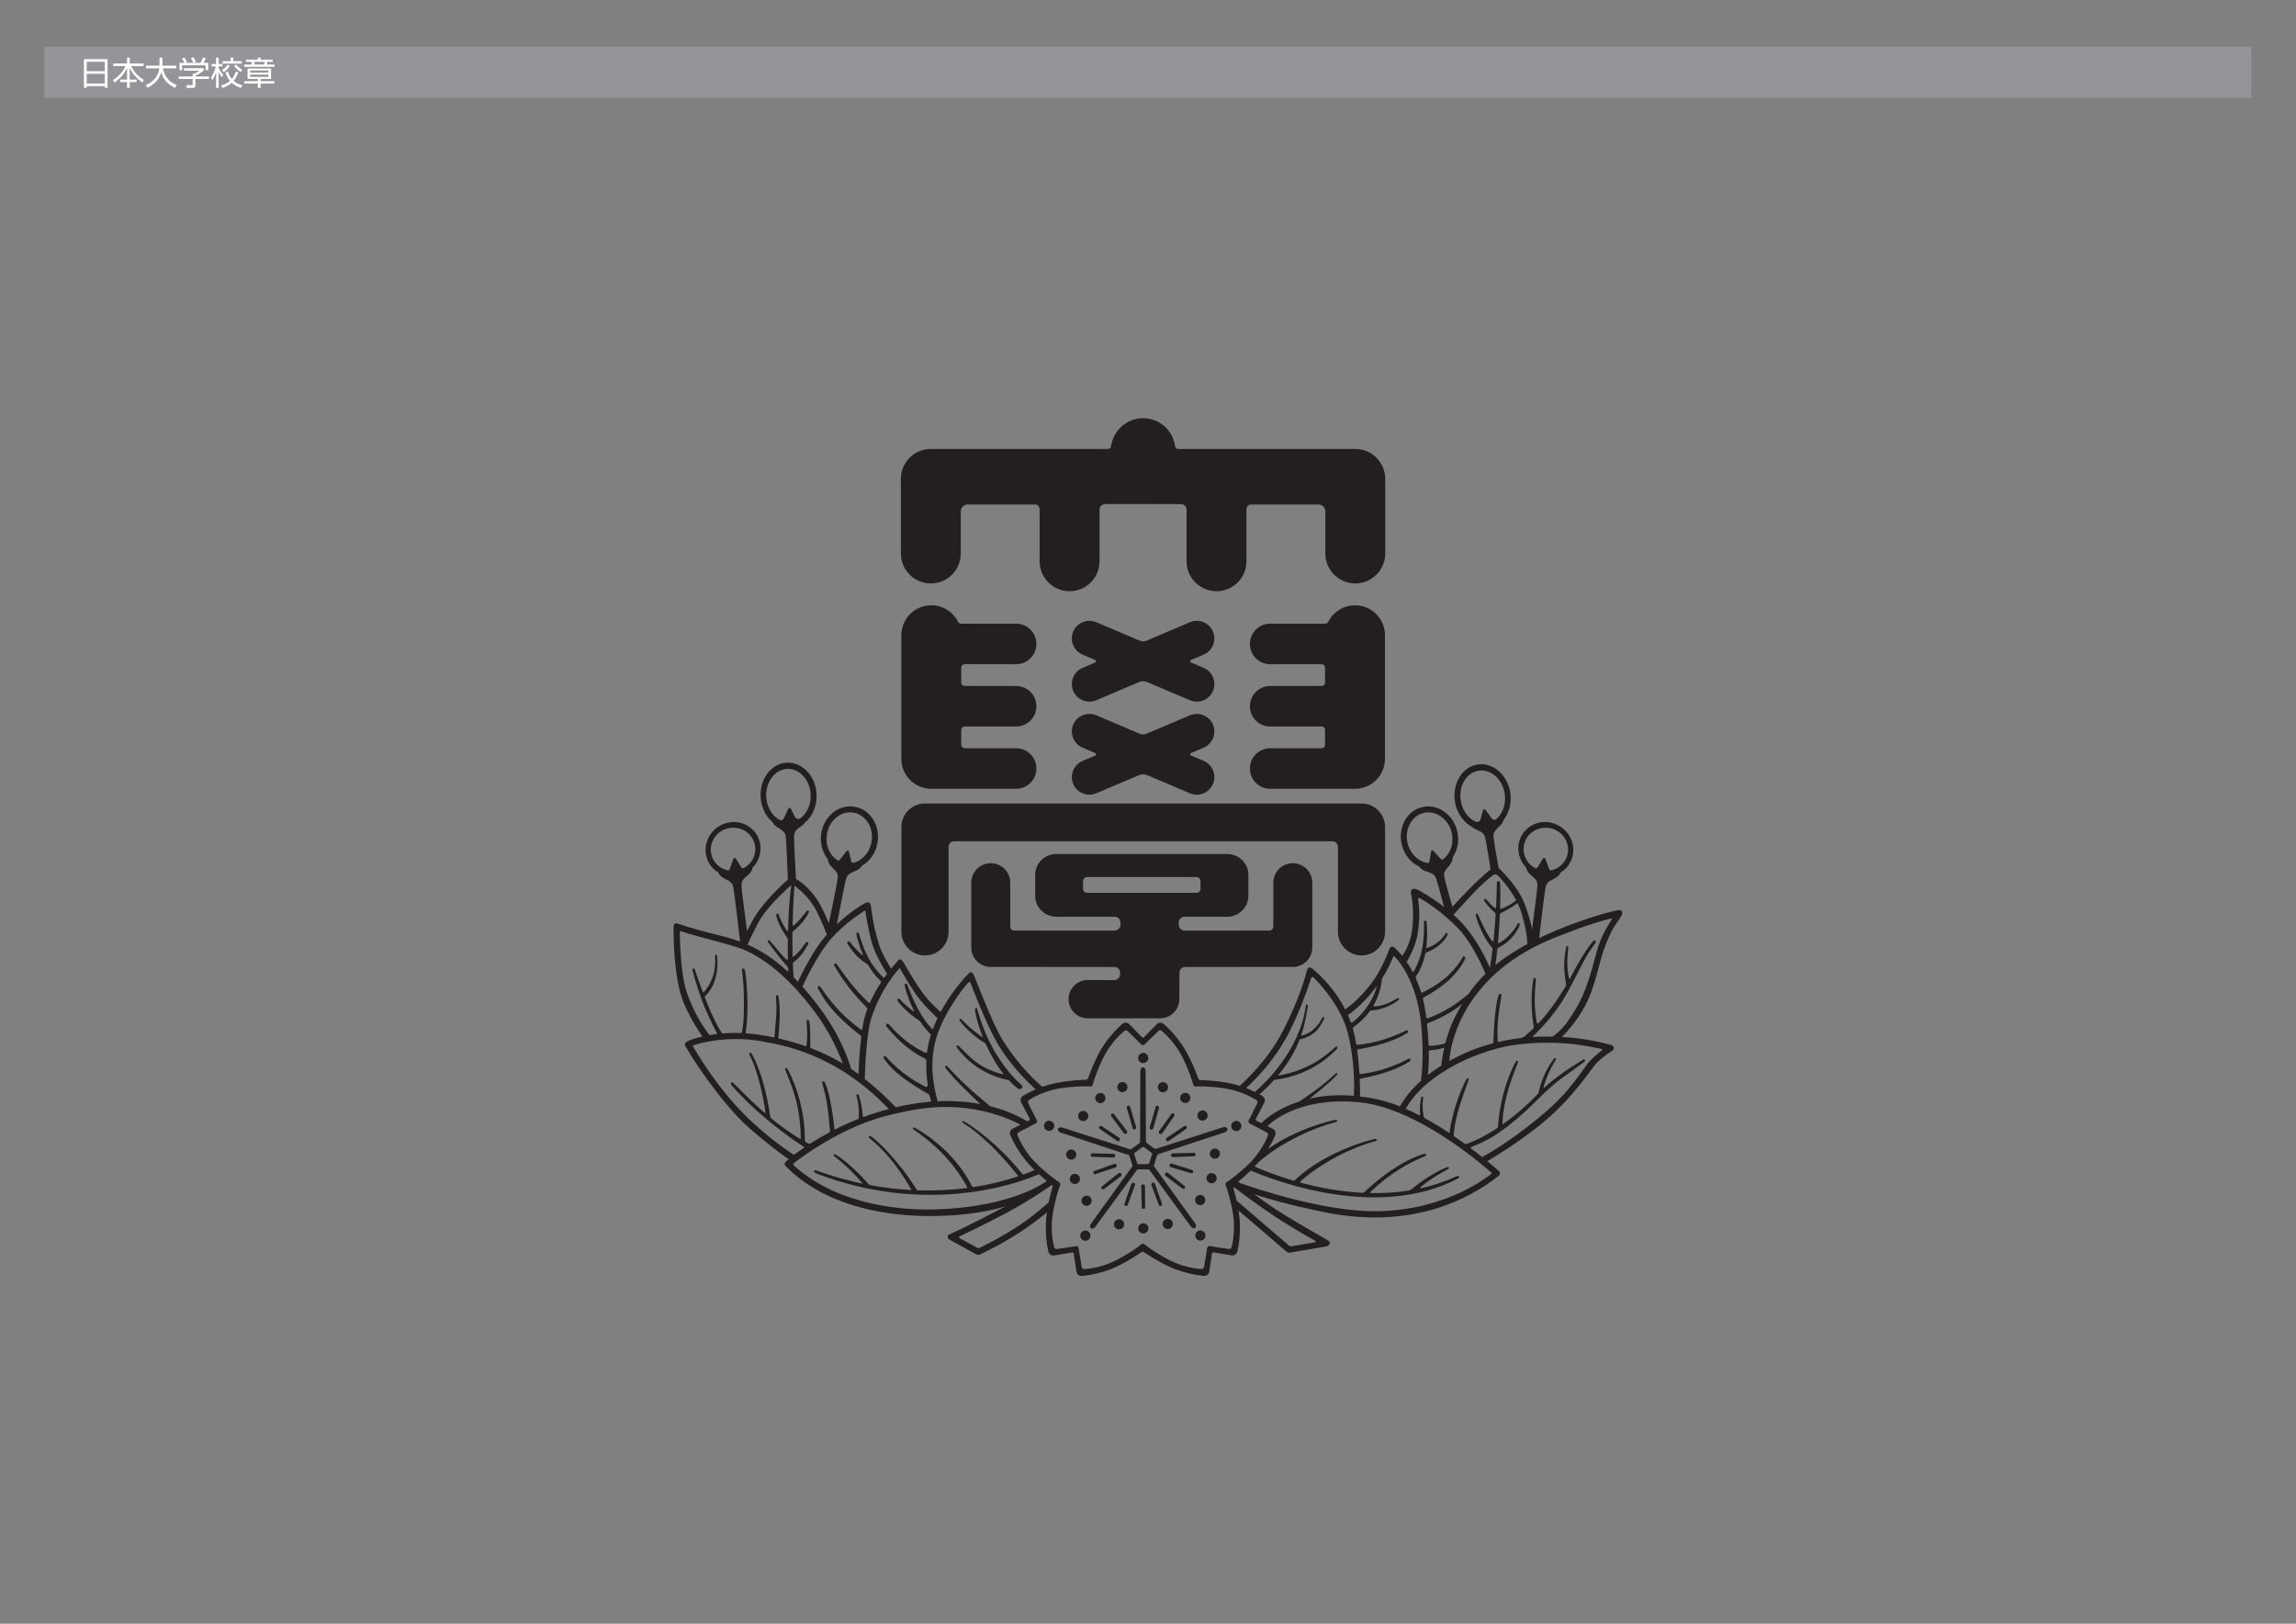 <?xml version="1.0" encoding="UTF-8" standalone="no"?>
<svg
   xmlns:dc="http://purl.org/dc/elements/1.1/"
   xmlns:cc="http://creativecommons.org/ns#"
   xmlns:rdf="http://www.w3.org/1999/02/22-rdf-syntax-ns#"
   xmlns:svg="http://www.w3.org/2000/svg"
   xmlns="http://www.w3.org/2000/svg"
   xmlns:sodipodi="http://sodipodi.sourceforge.net/DTD/sodipodi-0.dtd"
   xmlns:inkscape="http://www.inkscape.org/namespaces/inkscape"
   version="1.1"
   id="svg2"
   xml:space="preserve"
   width="1122.52"
   height="793.701"
   viewBox="0 0 1122.52 793.701"
   sodipodi:docname="nihon-university-log.ai"><rect x="0" y="0" width="1122.52" height="793.701" fill="#808080" stroke="none"/><defs
     id="defs6"><clipPath
       clipPathUnits="userSpaceOnUse"
       id="clipPath20"><path
         d="M 0,595.276 H 841.89 V 0 H 0 Z"
         id="path18" /></clipPath></defs><sodipodi:namedview
     pagecolor="#ffffff"
     bordercolor="#666666"
     borderopacity="1"
     objecttolerance="10"
     gridtolerance="10"
     guidetolerance="10"
     inkscape:pageopacity="0"
     inkscape:pageshadow="2"
     inkscape:window-width="640"
     inkscape:window-height="480"
     id="namedview4" /><g
     id="g10"
     inkscape:groupmode="layer"
     inkscape:label="nihon-university-log"
     transform="matrix(1.333,0,0,-1.333,0,793.701)"><path
       d="M 825.737,559.542 H 16.289 v 18.813 h 809.448 z"
       style="fill:#939598;fill-opacity:1;fill-rule:nonzero;stroke:none"
       id="path12" /><g
       id="g14"><g
         id="g16"
         clip-path="url(#clipPath20)"><g
           id="g22"
           transform="translate(432.832,410.577)"><path
             d="m 0,0 c 2.385,0 2.368,-1.909 2.368,-1.909 v -19.075 c 0,-6.065 4.917,-10.982 10.982,-10.982 6.065,0 10.981,4.917 10.981,10.982 v 19.075 c 0,0 0.002,1.749 1.751,1.749 h 24.65 c 2.226,0 2.526,-2.226 2.526,-2.226 v -15.735 c 0,-6.065 4.918,-10.983 10.983,-10.983 6.065,0 10.982,4.918 10.982,10.983 V 9.224 c 0,6.065 -4.917,10.982 -10.982,10.982 L -0.485,20.192 c -1.16,0 -1.313,0.683 -1.406,1.28 -0.88,5.674 -5.785,10.017 -11.706,10.017 -5.921,0 -10.725,-4.36 -11.708,-10.017 -0.165,-0.952 -0.316,-1.28 -1.676,-1.28 l -64.455,0.014 c -6.065,0 -10.982,-4.917 -10.982,-10.982 v -27.345 c 0,-6.065 4.917,-10.983 10.982,-10.983 6.065,0 10.982,4.918 10.982,10.983 v 15.735 c 0,0 0.301,2.226 2.527,2.226 h 24.651 c 1.749,0 1.75,-1.749 1.75,-1.749 v -19.075 c 0,-6.065 4.917,-10.982 10.982,-10.982 6.065,0 10.981,4.917 10.981,10.982 v 19.075 c 0,0 -0.017,1.909 2.368,1.909 z"
             style="fill:#231f20;fill-opacity:1;fill-rule:nonzero;stroke:none"
             id="path24" /></g><g
           id="g26"
           transform="translate(487.088,367.249)"><path
             d="m 0,0 c 1.777,3.674 5.54,6.208 9.895,6.208 6.063,0 10.981,-4.917 10.981,-10.982 V -50.1 c 0,-6.066 -4.918,-10.982 -10.981,-10.982 l -31.124,0.005 c -4.104,0 -7.431,3.327 -7.431,7.431 0,4.104 3.327,7.432 7.431,7.432 l 18.895,0.011 c 0.686,0 1.24,0.555 1.24,1.24 v 5.495 c 0,0.684 -0.554,1.239 -1.24,1.239 l -18.895,-0.012 c -4.104,0 -7.431,3.327 -7.431,7.431 0,4.104 3.327,7.431 7.431,7.431 l 18.895,0.014 c 0.686,0 1.24,0.555 1.24,1.24 v 5.495 c 0,0.685 -0.554,1.24 -1.24,1.24 l -18.895,-0.004 c -4.104,0 -7.431,3.327 -7.431,7.431 0,4.105 3.327,7.432 7.431,7.432 H -1.066 C -0.371,-0.531 0,0 0,0"
             style="fill:#231f20;fill-opacity:1;fill-rule:nonzero;stroke:none"
             id="path28" /></g><g
           id="g30"
           transform="translate(351.456,367.249)"><path
             d="m 0,0 c -1.776,3.674 -5.539,6.208 -9.894,6.208 -6.064,0 -10.981,-4.917 -10.981,-10.982 V -50.1 c 0,-6.066 4.917,-10.982 10.981,-10.982 l 31.124,0.005 c 4.104,0 7.431,3.327 7.431,7.431 0,4.104 -3.327,7.432 -7.431,7.432 l -18.895,0.011 c -0.685,0 -1.24,0.555 -1.24,1.24 v 5.495 c 0,0.684 0.555,1.239 1.24,1.239 l 18.895,-0.012 c 4.104,0 7.431,3.327 7.431,7.431 0,4.104 -3.327,7.431 -7.431,7.431 l -18.895,0.014 c -0.685,0 -1.24,0.555 -1.24,1.24 v 5.495 c 0,0.685 0.555,1.24 1.24,1.24 l 18.895,-0.004 c 4.104,0 7.431,3.327 7.431,7.431 0,4.105 -3.327,7.432 -7.431,7.432 H 1.068 C 0.372,-0.531 0,0 0,0"
             style="fill:#231f20;fill-opacity:1;fill-rule:nonzero;stroke:none"
             id="path32" /></g><g
           id="g34"
           transform="translate(441.44,350.522)"><path
             d="m 0,0 -4.514,1.919 c 0,0 -0.425,0.146 -0.425,0.481 0,0.423 0.425,0.526 0.425,0.526 L 0,4.844 c 3.293,1.399 4.834,5.191 3.439,8.469 -1.392,3.279 -5.191,4.801 -8.483,3.402 L -20.92,9.968 c 0,0 -0.736,-0.263 -1.272,-0.263 -0.593,0 -1.246,0.255 -1.246,0.255 l -15.891,6.754 c -3.293,1.4 -7.092,-0.122 -8.485,-3.401 -1.393,-3.278 0.147,-7.07 3.44,-8.469 l 4.526,-1.923 c 0,0 0.416,-0.114 0.416,-0.492 0,-0.395 -0.415,-0.505 -0.415,-0.505 L -44.374,0 c -3.293,-1.399 -4.833,-5.19 -3.44,-8.469 1.393,-3.278 5.192,-4.801 8.485,-3.402 l 15.311,6.508 c 0,0 0.91,0.455 1.814,0.455 0.76,0 1.86,-0.46 1.86,-0.46 l 15.3,-6.503 c 3.292,-1.398 7.091,0.124 8.483,3.402 C 4.834,-5.191 3.293,-1.399 0,0"
             style="fill:#231f20;fill-opacity:1;fill-rule:nonzero;stroke:none"
             id="path36" /></g><g
           id="g38"
           transform="translate(441.44,316.397)"><path
             d="m 0,0 -4.514,1.919 c 0,0 -0.425,0.146 -0.425,0.481 0,0.423 0.425,0.526 0.425,0.526 L 0,4.844 c 3.293,1.399 4.834,5.191 3.439,8.469 -1.392,3.278 -5.191,4.801 -8.483,3.401 L -20.92,9.967 c 0,0 -0.736,-0.262 -1.272,-0.262 -0.593,0 -1.246,0.255 -1.246,0.255 l -15.891,6.754 c -3.293,1.4 -7.092,-0.123 -8.485,-3.401 -1.393,-3.278 0.147,-7.07 3.44,-8.469 l 4.526,-1.923 c 0,0 0.416,-0.114 0.416,-0.492 0,-0.395 -0.415,-0.505 -0.415,-0.505 L -44.374,0 c -3.293,-1.399 -4.833,-5.191 -3.44,-8.469 1.393,-3.279 5.192,-4.801 8.485,-3.402 l 15.311,6.507 c 0,0 0.91,0.456 1.814,0.456 0.76,0 1.86,-0.46 1.86,-0.46 l 15.3,-6.503 c 3.292,-1.399 7.091,0.124 8.483,3.402 C 4.834,-5.191 3.293,-1.399 0,0"
             style="fill:#231f20;fill-opacity:1;fill-rule:nonzero;stroke:none"
             id="path40" /></g><g
           id="g42"
           transform="translate(349.975,286.921)"><path
             d="m 0,0 c -2.042,0 -2.084,-2.042 -2.084,-2.042 v -31.164 c 0,-4.774 -3.869,-8.642 -8.642,-8.642 -4.772,0 -8.64,3.868 -8.64,8.642 V 5.217 c 0,4.773 3.868,8.641 8.64,8.641 h 160.109 c 4.772,0 8.64,-3.868 8.64,-8.641 v -38.423 c 0,-4.774 -3.868,-8.642 -8.64,-8.642 -4.772,0 -8.641,3.868 -8.641,8.642 v 31.164 c 0,0 -0.042,2.042 -2.084,2.042 z"
             style="fill:#231f20;fill-opacity:1;fill-rule:nonzero;stroke:none"
             id="path44" /></g><g
           id="g46"
           transform="translate(432.583,238.77)"><path
             d="M 0,0 C 0,1.136 0.919,2.056 2.054,2.056 L 41.579,2.07 c 3.947,0 7.147,3.201 7.147,7.149 V 32.96 c 0,3.948 -3.2,7.148 -7.147,7.148 -3.948,0 -7.148,-3.2 -7.148,-7.148 V 16.877 c 0,0 -0.079,-1.473 -1.506,-1.473 L 1.915,15.395 c -1.205,0 -2.183,0.979 -2.183,2.184 v 0.736 c 0,1.206 0.978,2.182 2.183,2.182 l 15.549,-0.023 c 4.317,0 7.818,3.427 7.818,7.656 v 7.707 c 0,4.229 -3.501,7.656 -7.818,7.656 h -62.555 c -4.318,0 -7.818,-3.427 -7.818,-7.656 V 28.13 c 0,-4.229 3.5,-7.656 7.818,-7.656 l 21.285,0.023 c 1.205,0 2.182,-0.976 2.182,-2.182 v -0.736 c 0,-1.205 -0.977,-2.184 -2.182,-2.184 l -36.745,0.009 c -1.428,0 -1.506,1.473 -1.506,1.473 V 32.96 c 0,3.948 -3.201,7.148 -7.149,7.148 -3.947,0 -7.148,-3.2 -7.148,-7.148 V 9.219 c 0,-3.948 3.201,-7.149 7.148,-7.149 l 45.382,-0.014 c 1.135,0 2.054,-0.92 2.054,-2.056 v -0.694 c 0,-1.134 -0.919,-2.054 -2.054,-2.054 l -9.844,0.012 c -3.873,0 -7.013,-3.14 -7.013,-7.012 0,-3.872 3.14,-7.012 7.013,-7.012 h 26.61 c 3.873,0 7.012,3.14 7.012,7.012 z m 6.255,35.032 v 0 c 0.815,0 1.476,-0.66 1.476,-1.476 V 30.72 c 0,-0.817 -0.661,-1.478 -1.476,-1.478 h -40.136 c -0.816,0 -1.477,0.661 -1.477,1.478 v 2.836 c 0,0.816 0.661,1.476 1.477,1.476 z"
             style="fill:#231f20;fill-opacity:1;fill-rule:nonzero;stroke:none"
             id="path48" /></g><g
           id="g50"
           transform="translate(530.741,260.827)"><path
             d="m 0,0 c 0,0 7.811,8.416 10.232,10.718 2.421,2.299 5.45,4.964 6.175,5.387 0.728,0.424 1.845,0.814 2.725,0 1.575,-1.452 6.874,-7.096 8.9,-11.987 3.513,-8.476 3.755,-14.592 3.755,-15.38 0,-0.787 -2.603,-1.574 -2.603,-1.574 0,0 1.166,2.487 -1.939,12.776 -2.119,7.024 -8.113,13.077 -8.597,13.562 -0.582,0.582 -1.029,0.605 -1.755,0.182 C 16.167,13.261 12.412,10.052 9.748,7.205 7.084,4.359 2.179,-1.029 2.179,-1.029 Z"
             style="fill:#231f20;fill-opacity:1;fill-rule:nonzero;stroke:none"
             id="path52" /></g><g
           id="g54"
           transform="translate(523.122,248.06)"><path
             d="M 0,0 C 0,0 -0.115,-0.343 0.202,-0.261 1.69,0.133 4.851,1.557 6.942,4.852 7.457,5.66 8.006,5.173 7.743,4.494 7.21,3.115 5.073,0.043 -0.033,-1.949 -0.223,-2.022 -0.345,-2.187 -0.388,-2.339 -0.719,-3.507 0,0 0,0"
             style="fill:#231f20;fill-opacity:1;fill-rule:nonzero;stroke:none"
             id="path56" /></g><g
           id="g58"
           transform="translate(421.168,207.446)"><path
             d="m 0,0 c 0,-1.031 -0.836,-1.869 -1.87,-1.869 -1.031,0 -1.869,0.838 -1.869,1.869 0,1.033 0.838,1.869 1.869,1.869 C -0.836,1.869 0,1.033 0,0"
             style="fill:#231f20;fill-opacity:1;fill-rule:nonzero;stroke:none"
             id="path60" /></g><g
           id="g62"
           transform="translate(385.359,184.348)"><path
             d="m 0,0 c 0.982,-0.319 1.52,-1.374 1.201,-2.356 -0.32,-0.983 -1.375,-1.519 -2.356,-1.201 -0.982,0.319 -1.52,1.373 -1.2,2.356 C -2.037,-0.219 -0.982,0.317 0,0"
             style="fill:#231f20;fill-opacity:1;fill-rule:nonzero;stroke:none"
             id="path64" /></g><g
           id="g66"
           transform="translate(396.547,143.394)"><path
             d="M 0,0 C 0.606,0.837 1.776,1.022 2.611,0.415 3.447,-0.193 3.631,-1.362 3.025,-2.197 2.417,-3.031 1.249,-3.218 0.414,-2.61 -0.422,-2.005 -0.606,-0.834 0,0"
             style="fill:#231f20;fill-opacity:1;fill-rule:nonzero;stroke:none"
             id="path68" /></g><g
           id="g70"
           transform="translate(438.758,141.253)"><path
             d="M 0,0 C -0.607,0.836 -0.422,2.005 0.414,2.612 1.249,3.219 2.418,3.034 3.025,2.198 3.631,1.363 3.446,0.194 2.611,-0.413 1.775,-1.02 0.606,-0.835 0,0"
             style="fill:#231f20;fill-opacity:1;fill-rule:nonzero;stroke:none"
             id="path72" /></g><g
           id="g74"
           transform="translate(454.01,180.735)"><path
             d="m 0,0 c -0.982,-0.319 -2.037,0.219 -2.356,1.201 -0.319,0.983 0.217,2.036 1.2,2.355 0.982,0.32 2.037,-0.217 2.357,-1.2 C 1.52,1.375 0.982,0.32 0,0"
             style="fill:#231f20;fill-opacity:1;fill-rule:nonzero;stroke:none"
             id="path76" /></g><g
           id="g78"
           transform="translate(441.622,184.574)"><path
             d="M 0,0 C -0.982,-0.32 -2.036,0.217 -2.356,1.199 -2.675,2.182 -2.138,3.236 -1.155,3.556 -0.173,3.874 0.882,3.338 1.2,2.355 1.52,1.373 0.981,0.318 0,0"
             style="fill:#231f20;fill-opacity:1;fill-rule:nonzero;stroke:none"
             id="path80" /></g><g
           id="g82"
           transform="translate(435.305,191.023)"><path
             d="m 0,0 c -0.981,-0.319 -2.036,0.219 -2.355,1.2 -0.321,0.983 0.218,2.036 1.2,2.356 C -0.174,3.874 0.881,3.338 1.201,2.355 1.519,1.374 0.982,0.318 0,0"
             style="fill:#231f20;fill-opacity:1;fill-rule:nonzero;stroke:none"
             id="path84" /></g><g
           id="g86"
           transform="translate(427.106,194.96)"><path
             d="m 0,0 c -0.982,-0.318 -2.037,0.218 -2.355,1.2 -0.321,0.983 0.217,2.036 1.2,2.356 C -0.174,3.875 0.881,3.338 1.2,2.356 1.519,1.374 0.982,0.319 0,0"
             style="fill:#231f20;fill-opacity:1;fill-rule:nonzero;stroke:none"
             id="path88" /></g><g
           id="g90"
           transform="translate(418.977,174.747)"><path
             d="M 0,0 C 0.166,0.12 0.436,0.12 0.602,0 L 3.379,-2.02 C 3.544,-2.14 3.628,-2.397 3.564,-2.592 L 2.503,-5.856 C 2.44,-6.051 2.221,-6.21 2.017,-6.21 h -3.432 c -0.205,0 -0.424,0.159 -0.487,0.354 l -1.061,3.264 c -0.063,0.195 0.02,0.452 0.186,0.572 z M 31.184,6.789 C 31.018,7.301 30.323,7.375 30.323,7.375 30.119,7.397 29.794,7.364 29.599,7.302 L 5.019,-0.586 C 4.823,-0.648 4.528,-0.601 4.363,-0.48 L 1.614,1.516 C 1.448,1.636 1.313,1.901 1.312,2.106 L 1.217,27.939 c -0.001,0.206 -0.07,0.525 -0.153,0.712 0,0 -0.284,0.635 -0.824,0.635 -0.538,0 -0.823,-0.636 -0.823,-0.636 -0.084,-0.186 -0.152,-0.505 -0.153,-0.711 L -0.831,2.02 C -0.832,1.814 -0.967,1.549 -1.133,1.429 l -2.844,-2.067 c -0.166,-0.12 -0.46,-0.168 -0.655,-0.105 L -29.39,7.203 c -0.195,0.063 -0.521,0.096 -0.724,0.073 0,0 -0.693,-0.074 -0.86,-0.587 -0.166,-0.511 0.351,-0.979 0.351,-0.979 0.152,-0.137 0.435,-0.302 0.63,-0.365 L -5.266,-2.79 c 0.195,-0.064 0.365,-0.118 0.377,-0.121 0.014,-0.002 0.099,-0.169 0.162,-0.363 l 1.055,-3.245 c 0.063,-0.194 0.017,-0.489 -0.103,-0.655 l -15.069,-20.897 c -0.119,-0.166 -0.251,-0.466 -0.293,-0.666 0,0 -0.144,-0.683 0.292,-0.998 0.435,-0.317 1.04,0.03 1.04,0.03 0.178,0.101 0.422,0.319 0.543,0.484 l 15.214,20.783 c 0.121,0.165 0.387,0.299 0.592,0.299 h 3.531 c 0.205,0 0.471,-0.134 0.592,-0.299 l 15.104,-20.631 c 0.121,-0.165 0.365,-0.383 0.542,-0.486 0,0 0.603,-0.346 1.04,-0.03 0.436,0.316 0.293,0.999 0.293,0.999 -0.043,0.2 -0.175,0.5 -0.295,0.666 L 4.382,-7.158 c -0.12,0.166 -0.166,0.461 -0.103,0.655 l 1.128,3.475 c 0.064,0.194 0.275,0.406 0.469,0.469 l 24.327,8.003 c 0.194,0.064 0.478,0.229 0.63,0.366 0,0 0.518,0.467 0.351,0.979"
             style="fill:#231f20;fill-opacity:1;fill-rule:nonzero;stroke:none"
             id="path92" /></g><g
           id="g94"
           transform="translate(422.992,181.7)"><path
             d="m 0,0 c -0.104,-0.365 -0.486,-0.575 -0.852,-0.471 -0.364,0.106 -0.574,0.488 -0.469,0.852 l 2.2,7.404 C 0.976,8.118 1.321,8.309 1.654,8.212 1.986,8.118 2.176,7.771 2.081,7.439 Z"
             style="fill:#231f20;fill-opacity:1;fill-rule:nonzero;stroke:none"
             id="path96" /></g><g
           id="g98"
           transform="translate(426.266,179.835)"><path
             d="M 0,0 C -0.217,-0.312 -0.646,-0.387 -0.958,-0.169 -1.27,0.05 -1.344,0.479 -1.125,0.79 L 3.359,7.079 C 3.557,7.363 3.946,7.431 4.23,7.232 4.512,7.034 4.58,6.646 4.383,6.362 Z"
             style="fill:#231f20;fill-opacity:1;fill-rule:nonzero;stroke:none"
             id="path100" /></g><g
           id="g102"
           transform="translate(428.68,177.023)"><path
             d="M 0,0 C -0.313,-0.215 -0.741,-0.134 -0.956,0.179 -1.17,0.494 -1.09,0.921 -0.776,1.137 L 5.635,5.445 C 5.92,5.641 6.309,5.567 6.504,5.28 6.698,4.997 6.625,4.608 6.34,4.412 Z"
             style="fill:#231f20;fill-opacity:1;fill-rule:nonzero;stroke:none"
             id="path104" /></g><g
           id="g106"
           transform="translate(413.529,196.775)"><path
             d="m 0,0 c 0,-1.033 -0.837,-1.87 -1.87,-1.87 -1.033,0 -1.869,0.837 -1.869,1.87 0,1.032 0.837,1.869 1.869,1.869 C -0.837,1.869 0,1.032 0,0"
             style="fill:#231f20;fill-opacity:1;fill-rule:nonzero;stroke:none"
             id="path108" /></g><g
           id="g110"
           transform="translate(405.444,192.761)"><path
             d="m 0,0 c 0,-1.033 -0.837,-1.87 -1.87,-1.87 -1.032,0 -1.869,0.836 -1.869,1.869 0,1.032 0.838,1.869 1.869,1.869 C -0.837,1.868 0,1.031 0,0"
             style="fill:#231f20;fill-opacity:1;fill-rule:nonzero;stroke:none"
             id="path112" /></g><g
           id="g114"
           transform="translate(399.165,186.18)"><path
             d="m 0,0 c 0,-1.033 -0.837,-1.871 -1.869,-1.871 -1.033,0 -1.869,0.838 -1.87,1.871 10e-4,1.031 0.837,1.869 1.87,1.869 C -0.838,1.869 0,1.031 0,0"
             style="fill:#231f20;fill-opacity:1;fill-rule:nonzero;stroke:none"
             id="path116" /></g><g
           id="g118"
           transform="translate(410.505,178.17)"><path
             d="M 0,0 C 0.315,-0.213 0.397,-0.642 0.185,-0.955 -0.03,-1.271 -0.457,-1.353 -0.771,-1.14 L -7.133,3.242 C -7.418,3.435 -7.494,3.823 -7.3,4.11 c 0.194,0.286 0.581,0.36 0.868,0.167 z"
             style="fill:#231f20;fill-opacity:1;fill-rule:nonzero;stroke:none"
             id="path120" /></g><g
           id="g122"
           transform="translate(413.29,180.706)"><path
             d="M 0,0 C 0.229,-0.302 0.167,-0.734 -0.136,-0.962 -0.439,-1.191 -0.871,-1.13 -1.1,-0.826 l -4.595,6.207 c -0.208,0.276 -0.153,0.669 0.124,0.878 0.275,0.207 0.667,0.151 0.875,-0.124 z"
             style="fill:#231f20;fill-opacity:1;fill-rule:nonzero;stroke:none"
             id="path124" /></g><g
           id="g126"
           transform="translate(416.71,182.133)"><path
             d="m 0,0 c 0.108,-0.362 -0.102,-0.745 -0.465,-0.854 -0.366,-0.106 -0.747,0.102 -0.854,0.468 l -2.118,7.428 c -0.098,0.33 0.092,0.679 0.424,0.776 0.331,0.097 0.678,-0.092 0.776,-0.423 z"
             style="fill:#231f20;fill-opacity:1;fill-rule:nonzero;stroke:none"
             id="path128" /></g><g
           id="g130"
           transform="translate(393.47,173.815)"><path
             d="m 0,0 c 0.982,-0.319 1.52,-1.374 1.201,-2.356 -0.32,-0.983 -1.374,-1.519 -2.357,-1.201 -0.981,0.319 -1.519,1.373 -1.2,2.356 C -2.037,-0.22 -0.981,0.319 0,0"
             style="fill:#231f20;fill-opacity:1;fill-rule:nonzero;stroke:none"
             id="path132" /></g><g
           id="g134"
           transform="translate(394.79,164.884)"><path
             d="m 0,0 c 0.982,-0.318 1.52,-1.373 1.2,-2.354 -0.318,-0.983 -1.372,-1.52 -2.355,-1.201 -0.982,0.321 -1.519,1.373 -1.2,2.356 C -2.037,-0.218 -0.981,0.319 0,0"
             style="fill:#231f20;fill-opacity:1;fill-rule:nonzero;stroke:none"
             id="path136" /></g><g
           id="g138"
           transform="translate(399.109,156.88)"><path
             d="m 0,0 c 0.981,-0.32 1.519,-1.375 1.2,-2.357 -0.319,-0.982 -1.373,-1.519 -2.355,-1.199 -0.982,0.32 -1.52,1.373 -1.201,2.355 C -2.036,-0.221 -0.982,0.318 0,0"
             style="fill:#231f20;fill-opacity:1;fill-rule:nonzero;stroke:none"
             id="path140" /></g><g
           id="g142"
           transform="translate(410.231,165.19)"><path
             d="m 0,0 c 0.299,0.234 0.732,0.18 0.964,-0.121 0.235,-0.3 0.181,-0.732 -0.12,-0.965 l -6.133,-4.696 c -0.272,-0.213 -0.664,-0.164 -0.877,0.109 -0.212,0.273 -0.163,0.664 0.11,0.877 z"
             style="fill:#231f20;fill-opacity:1;fill-rule:nonzero;stroke:none"
             id="path144" /></g><g
           id="g146"
           transform="translate(408.678,168.621)"><path
             d="M 0,0 C 0.359,0.125 0.75,-0.068 0.874,-0.426 0.997,-0.786 0.807,-1.177 0.447,-1.3 l -7.324,-2.452 c -0.327,-0.112 -0.683,0.061 -0.795,0.389 -0.112,0.326 0.061,0.68 0.388,0.793 z"
             style="fill:#231f20;fill-opacity:1;fill-rule:nonzero;stroke:none"
             id="path148" /></g><g
           id="g150"
           transform="translate(408.378,172.316)"><path
             d="M 0,0 C 0.379,-0.01 0.679,-0.329 0.668,-0.708 0.657,-1.087 0.341,-1.386 -0.04,-1.375 l -7.718,0.281 c -0.346,0.01 -0.617,0.298 -0.608,0.644 0.01,0.345 0.297,0.616 0.643,0.608 z"
             style="fill:#231f20;fill-opacity:1;fill-rule:nonzero;stroke:none"
             id="path152" /></g><g
           id="g154"
           transform="translate(408.927,147.569)"><path
             d="M 0,0 C 0.607,0.836 1.776,1.021 2.612,0.413 3.447,-0.191 3.632,-1.361 3.025,-2.197 2.418,-3.031 1.249,-3.218 0.414,-2.611 -0.421,-2.004 -0.607,-0.834 0,0"
             style="fill:#231f20;fill-opacity:1;fill-rule:nonzero;stroke:none"
             id="path156" /></g><g
           id="g158"
           transform="translate(417.829,146.066)"><path
             d="M 0,0 C 0.607,0.835 1.776,1.021 2.612,0.413 3.447,-0.193 3.632,-1.363 3.025,-2.198 2.418,-3.032 1.249,-3.22 0.414,-2.611 -0.422,-2.005 -0.606,-0.836 0,0"
             style="fill:#231f20;fill-opacity:1;fill-rule:nonzero;stroke:none"
             id="path160" /></g><g
           id="g162"
           transform="translate(426.776,147.7)"><path
             d="M 0,0 C 0.607,0.834 1.777,1.02 2.612,0.413 3.447,-0.194 3.632,-1.362 3.024,-2.199 2.418,-3.033 1.249,-3.219 0.413,-2.612 -0.421,-2.005 -0.606,-0.836 0,0"
             style="fill:#231f20;fill-opacity:1;fill-rule:nonzero;stroke:none"
             id="path164" /></g><g
           id="g166"
           transform="translate(422.31,160.844)"><path
             d="M 0,0 C -0.131,0.359 0.055,0.753 0.412,0.881 0.77,1.012 1.164,0.826 1.293,0.469 L 3.865,-6.814 C 3.982,-7.14 3.814,-7.498 3.489,-7.615 3.164,-7.733 2.807,-7.565 2.689,-7.24 Z"
             style="fill:#231f20;fill-opacity:1;fill-rule:nonzero;stroke:none"
             id="path168" /></g><g
           id="g170"
           transform="translate(418.566,160.429)"><path
             d="M 0,0 C -0.007,0.38 0.297,0.693 0.675,0.7 1.056,0.706 1.369,0.403 1.375,0.022 L 1.444,-7.699 C 1.451,-8.047 1.175,-8.33 0.829,-8.337 0.483,-8.342 0.2,-8.067 0.194,-7.721 Z"
             style="fill:#231f20;fill-opacity:1;fill-rule:nonzero;stroke:none"
             id="path172" /></g><g
           id="g174"
           transform="translate(414.959,161.285)"><path
             d="m 0,0 c 0.127,0.357 0.522,0.544 0.879,0.418 0.358,-0.13 0.544,-0.522 0.416,-0.879 l -2.652,-7.255 c -0.117,-0.326 -0.475,-0.496 -0.801,-0.379 -0.325,0.116 -0.494,0.474 -0.378,0.799 z"
             style="fill:#231f20;fill-opacity:1;fill-rule:nonzero;stroke:none"
             id="path176" /></g><g
           id="g178"
           transform="translate(438.672,154.264)"><path
             d="M 0,0 C -0.607,0.835 -0.421,2.004 0.414,2.611 1.25,3.219 2.418,3.033 3.025,2.196 3.633,1.361 3.446,0.192 2.611,-0.414 1.777,-1.021 0.606,-0.836 0,0"
             style="fill:#231f20;fill-opacity:1;fill-rule:nonzero;stroke:none"
             id="path180" /></g><g
           id="g182"
           transform="translate(442.853,162.264)"><path
             d="M 0,0 C -0.608,0.836 -0.422,2.005 0.414,2.611 1.248,3.218 2.418,3.034 3.025,2.197 3.631,1.363 3.445,0.193 2.611,-0.413 1.775,-1.021 0.605,-0.835 0,0"
             style="fill:#231f20;fill-opacity:1;fill-rule:nonzero;stroke:none"
             id="path184" /></g><g
           id="g186"
           transform="translate(444.065,171.279)"><path
             d="M 0,0 C -0.605,0.835 -0.422,2.004 0.414,2.61 1.25,3.218 2.418,3.032 3.026,2.197 3.631,1.361 3.447,0.193 2.611,-0.414 1.776,-1.02 0.606,-0.836 0,0"
             style="fill:#231f20;fill-opacity:1;fill-rule:nonzero;stroke:none"
             id="path188" /></g><g
           id="g190"
           transform="translate(430.183,171.094)"><path
             d="m 0,0 c -0.38,-0.014 -0.698,0.284 -0.71,0.663 -0.013,0.381 0.285,0.698 0.665,0.711 L 7.677,1.569 C 8.022,1.58 8.312,1.311 8.322,0.964 8.333,0.619 8.063,0.331 7.718,0.318 Z"
             style="fill:#231f20;fill-opacity:1;fill-rule:nonzero;stroke:none"
             id="path192" /></g><g
           id="g194"
           transform="translate(429.422,167.403)"><path
             d="m 0,0 c -0.363,0.111 -0.568,0.497 -0.458,0.858 0.112,0.364 0.496,0.568 0.86,0.457 L 7.769,-1.007 C 8.1,-1.106 8.285,-1.456 8.184,-1.788 8.082,-2.118 7.734,-2.303 7.402,-2.202 Z"
             style="fill:#231f20;fill-opacity:1;fill-rule:nonzero;stroke:none"
             id="path196" /></g><g
           id="g198"
           transform="translate(427.492,164.238)"><path
             d="M 0,0 C -0.302,0.231 -0.356,0.665 -0.125,0.965 0.107,1.266 0.539,1.321 0.84,1.089 L 6.918,-3.675 C 7.192,-3.887 7.243,-4.28 7.031,-4.554 6.822,-4.827 6.43,-4.878 6.154,-4.667 Z"
             style="fill:#231f20;fill-opacity:1;fill-rule:nonzero;stroke:none"
             id="path200" /></g><g
           id="g202"
           transform="translate(265.024,216.471)"><path
             d="M 0,0 C 0.038,0 0.064,0.011 0.064,0.011 0.064,0.011 0.038,0.007 0,0 m 104.627,-17.068 c 0.238,-0.047 0.38,-0.155 0.418,-0.168 0.992,-1.063 2.036,-2.045 3.136,-2.918 0.845,-0.668 2.413,0.172 1.551,1.121 -0.655,0.721 -11.211,9.105 -16.294,27.831 -0.227,0.835 -0.966,0.587 -0.845,-0.358 0.275,-2.143 1.206,-5.638 2.757,-9.563 0.025,-0.133 0.041,-0.356 -0.15,-0.212 -3.268,2.448 -4.269,3.094 -7.543,6.414 -0.542,0.552 -1.049,0.302 -0.701,-0.336 0.735,-1.359 4.895,-5.731 9.045,-8.152 0.165,-0.096 0.336,-0.147 0.424,-0.266 1.664,-3.736 3.845,-7.666 6.513,-11.085 0.034,-0.118 0.04,-0.259 -0.153,-0.213 -9.238,2.263 -12.726,7.108 -16.118,10.337 -0.694,0.661 -1.125,-0.072 -0.678,-0.645 0.452,-0.582 6.331,-9.303 18.638,-11.787 m 134.121,27.269 c 0.034,0.045 0.057,0.076 0.057,0.076 0,0 -0.028,-0.033 -0.057,-0.076 m 65.721,-11.359 c -2.298,0.051 -4.677,0.013 -7.11,-0.136 -0.023,0.019 -0.054,0.04 -0.105,0.06 -0.421,0.168 0.387,0.528 0.729,0.874 3.936,4.01 8.237,8.675 12.259,16.08 4.257,7.839 6.05,12.582 9.913,17.423 0.455,0.568 -0.348,1.374 -0.947,0.626 -3.741,-4.662 -6.307,-9.709 -8.519,-13.82 0,10e-4 0.002,0.003 0.002,0.003 0,0 -0.236,0.118 -0.303,0.442 -0.713,3.502 -0.742,6.631 -0.204,10.916 0.113,0.902 -0.618,1.001 -0.766,0.288 -0.311,-1.513 -1.456,-6.202 -0.061,-13.476 0.039,-0.198 0.037,-0.388 0.021,-0.545 -0.296,-0.521 -0.593,-1.023 -0.886,-1.493 -3.837,-6.137 -6.807,-9.818 -9.346,-12.48 0.012,0.028 0.021,0.047 0.021,0.047 0,0 -0.478,-0.087 -0.535,0.237 -1.186,6.829 -0.771,10.747 -0.332,15.663 0.081,0.904 -0.748,1.017 -0.914,0.307 -0.348,-1.504 -1.365,-8.429 0.075,-17.191 0.056,-0.337 -0.009,-0.639 -0.048,-0.797 -1.079,-1.034 -2.09,-1.927 -3.075,-2.812 -0.263,-0.238 -0.963,-0.564 -1.37,-0.744 -2.791,-0.324 -5.634,-0.801 -8.49,-1.467 -0.056,0.047 -0.198,0.19 -0.21,0.458 -0.299,6.643 0.445,10.684 1.376,16.502 0.145,0.898 -0.772,0.859 -1.022,0.174 -0.529,-1.452 -1.602,-6.055 -1.9,-17.038 -0.01,-0.343 -0.156,-0.513 -0.239,-0.592 -3.325,-0.879 -6.659,-2.019 -9.947,-3.476 -2.194,-0.972 -4.189,-1.974 -6.016,-2.986 0.457,6.836 5.419,32.308 39.405,45.494 5.044,1.958 10.177,4.1 19.367,6.645 1.253,0.348 0.847,-0.142 0.564,-0.706 -0.283,-0.566 -3.674,-5.09 -5.371,-11.734 -3.904,-15.289 -6.242,-18.764 -10.319,-24.879 -1.958,-2.936 -4.385,-4.921 -5.697,-5.867 m 17.459,-4.447 c 1.215,-0.238 0.572,-0.643 0.139,-0.969 -0.389,-0.292 -3.496,-2.62 -5.567,-5.546 -6.295,-8.901 -9.954,-12.907 -17.472,-19.075 -10.317,-8.462 -17.998,-12.834 -20.448,-14.144 -1.202,0.958 -2.549,2.011 -4.022,3.12 -0.012,0.021 -0.017,0.034 -0.036,0.059 -0.262,0.368 -0.397,0.291 0.054,0.473 5.466,2.208 11.598,4.709 24.966,18.028 6.321,6.297 8.798,7.508 16.453,13.192 0.582,0.435 0.343,1.289 -0.475,0.789 -6.617,-4.046 -10.841,-7.174 -14.309,-10.373 0.008,0.011 0.013,0.019 0.013,0.019 0,0 -0.194,0.214 -0.093,0.526 1.249,3.889 2.091,5.94 4.351,9.619 0.476,0.774 -0.149,1.165 -0.578,0.578 -0.91,-1.249 -3.889,-5.045 -5.623,-12.247 -0.07,-0.284 -0.208,-0.521 -0.308,-0.672 -0.072,-0.074 -0.146,-0.147 -0.219,-0.222 -4.555,-4.703 -8.859,-8.25 -12.629,-10.91 -0.032,0.048 -0.13,0.218 -0.116,0.497 0.497,9.415 3.53,16.586 5.65,22.081 0.326,0.849 -0.38,0.999 -0.767,0.381 -0.82,-1.31 -5.646,-10.893 -6.487,-23.665 -0.017,-0.255 -0.119,-0.466 -0.211,-0.614 -5.612,-3.7 -9.784,-5.319 -11.404,-5.851 -0.2,-0.065 -0.366,-0.05 -0.495,-0.011 -1.303,0.949 -2.681,1.926 -4.12,2.905 -0.037,0.09 -0.073,0.22 -0.056,0.389 0.691,7.914 3.503,14.314 5.426,20.064 0.289,0.864 -0.293,1.021 -0.677,0.404 -0.821,-1.31 -4.835,-9.527 -6.22,-19.386 -0.043,-0.31 -0.156,-0.317 -0.231,-0.29 -2.836,1.873 -5.875,3.735 -9.015,5.441 -0.053,0.068 -0.203,0.271 -0.237,0.442 -0.526,2.567 -0.526,4.454 -0.206,7.003 0.057,0.46 -0.594,0.681 -0.751,-0.029 -0.349,-1.602 -0.564,-3.962 -0.407,-6.189 0.022,-0.303 -0.099,-0.308 -0.191,-0.275 -1.665,0.862 -3.355,1.67 -5.053,2.412 7.603,13.665 28.525,22.266 41.735,23.672 15.678,1.672 25.728,-0.867 29.636,-1.626 m -40.183,-45.256 c 0.485,-0.423 0.412,-0.577 0,-0.825 -0.705,-0.423 -15.582,-13.032 -41.476,-13.523 -18.78,-0.357 -44.086,8.067 -50.535,10.333 -0.291,0.24 -0.496,0.411 -0.607,0.504 1.391,1.105 3.029,2.561 4.57,4.077 10.517,-4.463 47.491,-17.996 76.175,-2.842 0.642,0.339 0.198,1.159 -0.67,0.755 -4.32,-2.013 -8.742,-3.455 -13.172,-4.438 -0.102,0.079 -0.253,0.24 -0.073,0.391 3.147,2.667 6.259,4.594 10.222,6.741 0.408,0.221 0.283,0.86 -0.408,0.629 -1.555,-0.518 -6.616,-2.791 -13.147,-8.11 -0.375,-0.306 -1.069,-0.465 -1.088,-0.483 -0.004,-0.003 -0.005,-0.006 -0.009,-0.009 -4.717,-0.732 -9.409,-0.984 -13.962,-0.892 -0.047,0.034 -0.19,0.16 0.014,0.355 7.78,7.491 14.62,10.908 20.029,13.163 0.84,0.349 0.534,0.941 -0.188,0.846 -1.531,-0.207 -10.889,-3.393 -21.987,-13.973 -0.276,-0.262 -0.644,-0.28 -0.797,-0.285 -8.369,0.439 -16.176,1.973 -22.683,3.73 -0.09,0.102 -0.219,0.297 -0.041,0.451 8.636,7.518 19.38,12.602 27.499,14.761 0.879,0.234 0.597,0.877 -0.122,0.78 -1.534,-0.205 -18.291,-4.502 -29.391,-15.081 -0.145,-0.136 -0.275,-0.198 -0.383,-0.225 -6.836,1.996 -11.956,4.128 -14.375,5.208 0.535,0.564 1.04,1.124 1.499,1.665 8.632,7.492 20.159,12.508 28.263,14.663 0.878,0.234 0.598,0.878 -0.125,0.78 -1.317,-0.177 -14.072,-3.086 -24.68,-10.627 0.988,1.612 1.838,3.243 2.538,4.88 0,0 0.734,1.519 -0.712,2.396 -0.013,0.008 -0.968,0.484 -2.119,1.058 2.176,2.11 12.774,11.029 34.414,8.664 17.273,-1.889 37.302,-16.611 47.527,-25.517 m -79.642,-15.945 c 7.416,-4.965 14.908,-9.044 15.262,-9.256 0.353,-0.211 0.14,-0.493 0.14,-0.493 0,0 -8.408,-1.414 -8.761,-1.485 -0.353,-0.069 -0.776,-10e-4 -1.059,0.283 -0.283,0.283 -7.56,6.501 -9.539,8.195 -1.615,1.386 -7.52,6.447 -9.628,8.254 -0.295,1.33 -0.612,2.579 -0.921,3.62 l -0.002,0.002 c -0.097,0.332 -0.267,0.94 -0.322,1.141 -0.009,0.037 -0.016,0.066 -0.023,0.098 0.261,-0.085 0.518,-0.17 0.774,-0.254 2.215,-1.752 7.361,-5.607 14.079,-10.105 m -15.33,-11.242 c -0.174,-0.737 -0.415,-1.056 -1.187,-0.987 0,0 -6.934,1.041 -6.96,1.044 -0.482,0.081 -0.852,-0.277 -0.896,-0.714 -0.004,-0.035 -1.002,-6.27 -1.138,-6.865 -0.173,-0.755 -0.585,-0.882 -1.305,-0.826 -2.883,0.232 -5.756,0.941 -8.453,1.947 -3.348,1.25 -8.395,4.265 -11.361,6.537 l 10e-4,-0.015 c -1.106,0.868 -1.233,1.118 -2.113,0.414 -0.316,-0.254 -0.699,-0.52 -1.042,-0.8 -3.008,-2.218 -7.694,-4.982 -10.862,-6.165 -2.696,-1.005 -5.572,-1.71 -8.453,-1.944 -0.753,-0.061 -1.133,0.068 -1.304,0.824 0,0 -1.154,6.915 -1.158,6.943 -0.072,0.482 -0.528,0.724 -0.958,0.632 -0.034,-0.008 -6.271,-0.985 -6.879,-1.04 -0.772,-0.07 -1.019,0.283 -1.188,0.986 -0.671,2.812 -0.885,5.764 -0.762,8.641 0.154,3.572 1.463,9.301 2.706,12.824 h -0.001 c 0.501,1.373 0.718,1.569 -0.237,2.197 -0.338,0.222 -0.711,0.504 -1.083,0.742 -3.055,2.163 -7.234,5.843 -9.373,8.537 -1.791,2.252 -3.349,4.771 -4.463,7.439 -0.292,0.697 -0.285,1.097 0.381,1.495 0,0 6.221,3.233 6.245,3.246 0.437,0.218 0.526,0.725 0.304,1.105 -0.017,0.032 -2.874,5.662 -3.114,6.222 -0.305,0.713 -0.046,1.057 0.571,1.434 2.468,1.507 5.209,2.624 7.982,3.395 3.435,0.954 9.266,1.481 13.003,1.391 h 0.003 c 1.598,-0.046 1.854,-0.241 2.167,0.899 0.108,0.396 0.265,0.847 0.377,1.281 1.128,3.565 3.301,8.573 5.174,11.397 1.59,2.399 3.501,4.659 5.696,6.543 0.573,0.492 0.956,0.61 1.54,0.101 0,0 4.997,-4.917 5.016,-4.937 0.343,-0.35 0.853,-0.276 1.145,0.052 0.024,0.026 4.497,4.484 4.956,4.885 0.583,0.509 0.992,0.369 1.541,-0.101 2.197,-1.879 4.105,-4.144 5.695,-6.543 1.974,-2.979 4.283,-8.382 5.349,-11.965 l 0.001,0.002 c 0.414,-1.435 0.341,-1.728 1.494,-1.673 0.171,0.007 0.357,0.011 0.545,0.013 l -0.001,-0.001 c 3.735,0.096 9.706,-0.454 13.149,-1.412 2.772,-0.77 5.513,-1.89 7.981,-3.395 0.646,-0.393 0.877,-0.721 0.572,-1.432 0,0 -3.133,-6.274 -3.145,-6.298 -0.224,-0.434 0.002,-0.895 0.403,-1.073 0.034,-0.015 5.654,-2.891 6.178,-3.204 0.665,-0.398 0.657,-0.828 0.38,-1.496 -1.109,-2.67 -2.672,-5.183 -4.461,-7.437 -2.209,-2.781 -6.592,-6.613 -9.667,-8.742 -1.271,-0.867 -1.581,-0.874 -1.169,-1.965 0.078,-0.21 0.155,-0.44 0.235,-0.675 1.244,-3.522 2.551,-9.253 2.707,-12.823 0.123,-2.875 -0.096,-5.828 -0.764,-8.64 m -66.153,20.279 c -0.35,-1.189 -0.703,-2.639 -1.018,-4.172 -1.79,-1.625 -5.673,-5 -10.298,-8.122 -6.738,-4.547 -14.116,-8.183 -15.005,-8.575 -0.25,-0.109 -0.774,-0.151 -0.961,0.036 -0.188,0.187 -6.377,3.47 -6.407,3.49 -0.25,0.14 -0.258,0.548 0,0.674 0.375,0.188 11.354,5.447 17.162,8.6 9.205,4.998 15.161,9.169 16.692,10.274 0.314,-0.275 0.306,-0.41 0.194,-0.854 -0.065,-0.26 -0.275,-0.98 -0.354,-1.31 -0.004,-0.015 -0.001,-0.026 -0.005,-0.041 m -42.828,-6.776 c -10.906,-0.298 -35.025,1.064 -51.607,16.05 -0.475,0.428 -0.467,0.658 0.443,1.329 20.306,14.986 34.282,17.378 43.185,19.065 18.379,3.486 32.904,-1.844 39.462,-5.395 l -2.944,-1.467 c -1.462,-0.849 -0.77,-2.431 -0.77,-2.431 1.304,-3.049 3.109,-6.09 5.412,-8.987 0.923,-1.164 2.14,-2.457 3.434,-3.716 -0.807,-0.364 -2.117,-0.922 -3.883,-1.573 -0.002,0.005 -0.002,0.007 -0.003,0.011 -0.004,0.006 -0.03,-0.016 -0.071,-0.037 -0.035,-0.013 -0.069,-0.027 -0.104,-0.037 -0.105,-0.022 -0.252,0.006 -0.415,0.21 -9.709,12.114 -20.247,18.738 -21.435,19.263 -0.559,0.247 -0.916,-0.225 -0.259,-0.624 6.08,-3.677 13.573,-11.062 19.97,-19.138 0.171,-0.216 0.117,-0.364 0.06,-0.439 -4.004,-1.338 -9.587,-2.87 -16.472,-3.913 -0.102,0.048 -0.247,0.149 -0.375,0.404 -6.875,13.705 -19.5,20.619 -20.873,21.33 -0.646,0.333 -1.128,-0.177 -0.38,-0.694 6.914,-4.772 13.896,-10.917 19.49,-20.909 0.13,-0.234 0.047,-0.383 0.01,-0.432 -5.38,-0.706 -11.481,-1.09 -18.177,-0.867 -0.103,0.031 -0.247,0.124 -0.414,0.393 -6.861,11.073 -15.173,18.587 -16.716,19.423 -0.64,0.347 -1.124,-0.197 -0.411,-0.762 4.591,-3.643 9.742,-9.262 15.186,-18.588 0.136,-0.233 -0.084,-0.327 -0.171,-0.355 -4.648,0.258 -9.564,0.816 -14.711,1.761 0,0.001 0,0.001 0,0.001 -0.752,0.278 -0.937,0.64 -1.257,1.002 -5.195,5.881 -10.12,9.466 -11.563,10.243 -0.641,0.346 -0.874,-0.263 -0.51,-0.55 3.536,-2.795 6.813,-5.805 10.414,-9.986 0.066,-0.076 0.07,-0.121 0.05,-0.15 -5.479,1.144 -11.202,2.733 -17.126,4.876 -0.965,0.347 -0.871,-0.751 -0.147,-1.031 38.969,-15.043 71.608,-4.929 81.923,-0.363 0.999,-0.909 1.991,-1.757 2.886,-2.475 -0.178,-0.13 -0.382,-0.276 -0.611,-0.439 -3.277,-2.192 -15.784,-9.329 -40.52,-10.003 M 4.403,-25.944 c -9.045,10.12 -14.99,20.747 -15.179,21.062 -0.189,0.317 -0.126,0.378 0.254,0.569 0.378,0.19 11.598,3.808 24.602,1.454 7.337,-1.328 27.322,-4.3 46.802,-24.792 0.023,-0.025 0.05,-0.049 0.079,-0.074 -3.27,-0.858 -6.365,-1.853 -9.266,-2.93 -0.123,0.009 -0.26,0.083 -0.278,0.381 -0.156,2.585 -0.801,5.719 -1.453,7.508 -0.29,0.793 -1.015,0.439 -0.878,-0.082 0.76,-2.882 1.048,-5.053 0.83,-8.087 -0.018,-0.245 -0.073,-0.43 -0.073,-0.43 -3.155,-1.241 -6.065,-2.569 -8.707,-3.904 -0.062,0.018 -0.115,0.078 -0.132,0.232 -1.074,10.224 -2.732,15.844 -3.552,17.153 -0.386,0.616 -1.159,0.344 -0.887,-0.525 1.615,-5.166 2.133,-9.36 2.825,-17.274 0.021,-0.235 -0.09,-0.461 -0.156,-0.573 -2.662,-1.416 -5.021,-2.818 -7.046,-4.115 -0.179,-0.078 -0.467,-0.157 -0.749,-0.008 -0.386,0.203 -0.764,0.421 -1.146,0.633 -0.063,0.128 -0.111,0.284 -0.111,0.46 0.055,14.27 -5.577,24.933 -6.396,26.243 -0.387,0.616 -1.095,0.467 -0.767,-0.381 2.12,-5.496 5.468,-12.304 5.649,-24.876 0.004,-0.228 -0.058,-0.385 -0.098,-0.462 -3.894,2.308 -7.529,4.965 -10.836,7.679 -0.072,0.101 -0.237,0.337 -0.291,0.709 -2.077,14.323 -5.947,21.745 -6.857,22.993 -0.428,0.589 -1.163,0.142 -0.687,-0.632 2.259,-3.68 5.099,-14.619 5.795,-20.94 0.024,-0.216 -0.174,-0.193 -0.312,-0.154 -4.654,4.028 -8.549,8.003 -11.443,10.924 -0.674,0.682 -1.185,-0.257 -0.706,-0.803 5.737,-6.523 14.757,-14.887 26.459,-22.561 0.376,-0.246 0.324,-0.131 0.105,-0.404 -1.438,-0.984 -2.639,-1.863 -3.593,-2.593 -2.104,1.322 -12.323,7.995 -21.801,18.6 m -17.267,40.161 c -2.79,7.415 -2.719,20.999 -2.845,22.77 -0.037,0.51 0.22,0.57 0.759,0.379 5.755,-2.023 18.578,-4.784 23.4,-6.956 12.777,-5.756 22.545,-18.862 24.731,-21.693 6.212,-8.049 9.586,-16.164 10.906,-19.791 -3.005,1.81 -6.921,3.846 -11.825,5.714 10e-4,0.002 0.003,0.005 0.004,0.006 0.01,0.025 -0.115,0.417 -0.115,0.901 -0.003,5.563 -0.082,7.42 -0.395,8.932 -0.147,0.714 -1.023,0.66 -0.961,-0.246 0.295,-4.296 0.373,-4.923 -0.012,-8.566 -0.024,-0.218 -0.15,-0.341 -0.231,-0.397 -3.01,1.069 -6.361,2.061 -10.069,2.899 -0.04,0.061 -0.076,0.18 -0.05,0.435 0.912,8.638 0.389,13.461 0.04,14.965 -0.165,0.709 -0.995,0.598 -0.914,-0.307 0.439,-4.915 0.052,-7.333 -0.543,-14.512 -0.01,-0.129 -0.093,-0.191 -0.19,-0.222 -1.837,0.38 -3.753,0.723 -5.758,1.017 -1.542,0.226 -3.032,0.38 -4.472,0.48 C 8.523,0.043 8.438,0.113 8.483,0.405 9.894,9.495 8.66,21.836 8.131,23.287 7.88,23.971 6.965,24.01 7.108,23.112 8.04,17.294 8.131,4.05 7.073,0.405 7.024,0.237 6.907,0.161 6.807,0.125 c -2.49,0.1 -4.801,0.032 -6.9,-0.14 0.038,0.006 0.069,0.011 0.093,0.015 -0.051,0 -0.127,0.021 -0.215,0.132 -1.253,1.566 -3.447,6.033 -5.21,10.343 -0.264,0.643 -0.57,1.412 -0.923,2.327 0.01,0.011 0.02,0.019 0.031,0.031 0.006,0.007 -0.031,0.041 -0.079,0.093 -0.059,0.152 -0.119,0.307 -0.18,0.47 0.016,0.074 0.052,0.151 0.133,0.227 5.37,5.106 4.584,13.196 4.413,14.728 -0.095,0.84 -0.786,0.59 -0.745,0.053 0.559,-7.084 -2.191,-11.014 -4.146,-13.343 -0.092,-0.11 -0.22,-0.021 -0.311,0.074 -0.799,2.146 -1.785,4.886 -3.013,8.426 -0.15,0.433 -0.959,0.368 -0.784,-0.431 0.628,-2.861 2.65,-9.093 4.233,-13.047 0.94,-2.35 3.278,-7.314 4.7,-9.951 0.108,-0.198 0.193,-0.269 0.017,-0.346 -0.978,-0.116 -1.9,-0.253 -2.762,-0.404 -1.378,2.098 -4.522,5.538 -8.023,14.835 M 4.972,63.954 C 4.615,64.535 4.139,64.484 3.91,63.843 L 2.711,60.492 C 2.6,60.179 2.431,59.894 2.178,59.719 1.566,59.836 0.959,60.015 0.37,60.276 c -4.078,1.814 -5.831,6.519 -3.917,10.509 1.913,3.986 6.77,5.75 10.846,3.937 4.078,-1.812 5.832,-6.516 3.918,-10.503 C 10.441,62.601 9.176,61.357 7.68,60.561 7.333,60.575 6.993,60.694 6.792,60.979 Z m 9.435,-21.179 c 3.384,5.094 9.52,10.451 10.525,11.417 0.096,0.094 0.184,0.162 0.269,0.219 C 24.561,49.99 24.16,43.76 23.993,37.557 23.81,37.5 23.586,37.494 23.458,37.746 c -0.697,1.359 -1.914,2.899 -2.789,5.632 -0.292,0.914 -1.141,0.56 -0.993,-0.15 0.228,-1.107 0.928,-3.592 3.638,-7.575 0.08,-0.118 0.425,-0.681 0.616,-1.064 -0.038,-2.5 -0.037,-4.947 0.003,-7.22 -0.077,-0.234 -0.209,-0.526 -0.366,-0.392 -2.132,1.803 -3.062,3.389 -6.146,6.912 -0.631,0.722 -1.126,0.031 -0.743,-0.461 0.307,-0.394 4.008,-5.57 6.95,-8.709 0.099,-0.105 0.289,-0.546 0.401,-0.855 0.018,-0.471 0.039,-0.926 0.061,-1.371 -5.191,4.846 -10.086,7.943 -14.921,10.07 0.826,1.863 3.276,7.258 5.238,10.212 m 8.142,36.251 c -0.278,-0.616 -0.78,-1.1 -1.69,-0.717 -3,1.644 -5.029,5.359 -4.866,9.52 0.212,5.397 4.035,9.494 8.537,9.15 4.502,-0.345 7.98,-5 7.767,-10.396 -0.13,-3.33 -1.636,-6.163 -3.826,-7.765 -0.489,-0.24 -1.457,-0.256 -1.814,0.351 l -1.564,3.117 c -0.306,0.609 -0.787,0.599 -1.067,-0.022 z m 3.806,-24.824 c 0.94,-0.729 5.647,-4.224 8.321,-9.754 1.889,-3.906 3.064,-6.876 3.572,-8.229 -1.396,-1.59 -2.745,-3.323 -3.962,-5.187 -3.265,-4.995 -5.772,-10.194 -6.646,-12.077 -0.53,0.562 -1.056,1.106 -1.578,1.631 -0.047,0.589 -0.172,2.333 -0.279,5.023 0.014,0.146 0.09,0.307 0.231,0.422 3.294,2.64 4.113,4.718 5.316,6.577 0.395,0.611 -0.328,1.388 -0.874,0.6 -1.367,-1.968 -2.625,-3.606 -4.52,-5.164 -0.123,-0.102 -0.194,-0.098 -0.235,-0.068 -0.071,2.527 -0.115,5.613 -0.079,9.147 0.023,-0.005 0.052,0.019 0.089,0.094 0.073,0.139 0.206,0.305 0.364,0.434 3.67,2.994 4.982,5.617 5.473,6.602 0.336,0.668 -0.124,1.21 -0.745,0.498 -1.441,-1.646 -2.863,-3.614 -4.394,-4.928 -0.4,-0.343 -0.733,-0.23 -0.733,-0.23 0,0 -0.009,-0.098 -0.024,-0.247 0.083,4.41 0.288,9.421 0.703,14.856 M 39.656,34.556 c 5.539,6.267 11.623,9.851 12.14,10.239 0.517,0.388 0.671,0.124 0.671,-0.392 0,-0.516 1.177,-7.684 2.574,-12.084 1.137,-3.579 3.952,-8.361 5.276,-10.508 -0.344,-0.46 -0.698,-0.945 -1.061,-1.458 -0.1,0.026 -0.21,0.115 -0.282,0.187 -2.612,2.566 -6.045,5.962 -8.918,15.965 -0.264,0.922 -1.147,0.38 -0.973,-0.326 0.38,-1.55 1.103,-4.299 2.403,-7.328 -0.014,-0.181 -0.102,-0.304 -0.419,-0.015 -1.347,1.224 -3.226,3.115 -4.316,4.622 -0.561,0.776 -1.336,-0.026 -0.933,-0.631 0.875,-1.313 3.117,-4.921 7.136,-7.374 0.06,-0.038 0.213,-0.163 0.378,-0.306 1.193,-2.064 2.682,-4.091 4.538,-5.814 0.228,-0.212 0.214,-0.544 0.199,-0.725 -1.414,-2.155 -2.848,-4.648 -4.047,-7.366 -0.155,-0.088 -0.306,-0.104 -0.383,-0.029 -5.251,5.102 -7.602,8.219 -11.702,14.069 -0.604,0.86 -1.33,0.196 -0.93,-0.492 C 44.342,19.05 48.169,14.237 52.795,9.533 52.892,9.435 53.108,9.229 53.08,8.916 52.38,7.02 51.815,5.038 51.471,3.002 51.391,2.533 51.316,2.057 51.244,1.579 H 51.242 C 51.02,1.297 50.989,1.188 50.793,1.335 44.999,5.71 41.117,9.372 35.978,16.917 c -0.621,0.91 -1.401,0.229 -0.975,-0.479 1.926,-3.196 4.036,-8.159 15.627,-17.235 0.06,-0.048 0.154,-0.191 0.24,-0.353 -0.79,-6.401 -0.982,-12.506 -1.016,-13.812 -0.408,0.303 -0.82,0.607 -1.242,0.908 -0.445,0.321 -0.941,0.669 -1.481,1.034 -0.815,2.957 -3.734,11.906 -11.483,22.33 -2.187,2.942 -4.306,5.546 -6.371,7.862 1.324,3.001 6.14,12.589 10.379,17.384 M 64.683,23.664 c 0.405,0.54 0.503,-0.107 0.784,-0.588 0.457,-0.783 3.878,-6.728 6.208,-9.803 2.391,-3.154 5.771,-6.392 7.152,-7.672 -0.634,-1.328 -1.22,-2.703 -1.742,-4.117 -1.679,1.543 -5.246,5.464 -9.343,16.308 -0.306,0.81 -1.153,0.57 -0.93,-0.384 0.611,-2.611 1.775,-5.941 3.442,-9.218 0.012,-0.119 -0.005,-0.24 -0.161,-0.13 -2.024,1.422 -3.554,2.789 -5.015,4.401 -0.519,0.573 -1.237,0.175 -0.89,-0.464 0.736,-1.359 4.1,-4.812 7.872,-7.272 0.153,-0.1 0.4,-0.347 0.509,-0.496 0.023,-0.034 0.046,-0.069 0.068,-0.103 0.057,-0.093 0.065,-0.105 0.034,-0.05 1.118,-1.649 2.368,-3.19 3.756,-4.503 -0.667,-2.1 -1.17,-4.272 -1.448,-6.485 -0.183,-0.261 -0.631,-0.185 -0.805,-0.098 -2.729,1.356 -7.492,3.836 -13.185,10.304 -0.635,0.722 -1.368,-0.197 -0.902,-0.756 2.516,-3.007 7.108,-8.364 14.215,-11.809 0.101,-0.048 0.318,-0.393 0.428,-0.658 -0.142,-3.397 0.145,-6.61 0.544,-9.243 -0.034,-0.013 -0.066,-0.041 -0.097,-0.103 -0.157,-0.322 -0.491,-0.401 -0.676,-0.309 -2.727,1.358 -8.858,4.569 -14.547,11.041 -0.633,0.72 -1.206,-0.094 -0.772,-0.678 1.961,-2.644 4.131,-6.064 16.432,-13.117 0.079,-0.046 0.21,-0.28 0.336,-0.469 0.215,-0.964 0.413,-1.722 0.552,-2.227 -1.878,-0.148 -3.817,-0.362 -5.829,-0.669 -2.469,-0.38 -4.86,-0.85 -7.17,-1.391 -0.863,0.938 -5.123,5.459 -11.35,10.371 0.05,2.152 0.461,16.531 2.466,22.546 3.725,11.176 9.659,17.3 10.064,17.841 m 25.617,-4.9 c 0.393,0.13 0.524,0.064 0.72,-0.458 0.195,-0.523 5.165,-13.698 9.344,-21.173 4.8,-8.586 11.99,-15.429 14.474,-17.657 -1.607,-0.686 -3.126,-1.456 -4.544,-2.304 0,0 -1.486,-0.797 -0.832,-2.357 0.017,-0.04 3.166,-6.076 3.168,-6.084 0.182,-0.487 -0.242,-0.676 -0.242,-0.676 l -0.644,-0.322 c -1.459,0.945 -6.102,3.668 -13.574,5.555 -3.037,2.445 -10.378,8.554 -15.422,14.349 -0.859,0.988 -1.483,0.297 -0.874,-0.487 3.263,-4.198 8.94,-9.513 12.64,-13.062 -4.449,0.836 -9.689,1.307 -15.665,1.025 -1.281,5.265 -4.004,15.401 0.865,26.986 3.79,9.018 10.194,16.534 10.586,16.665 M 208.46,1.747 c 2.944,6.154 4.866,10.885 7.421,18.553 0.166,0.494 0.413,0.576 0.991,0.082 0.419,-0.36 9.565,-9.4 12.286,-19.708 2.834,-10.736 2.522,-20.744 2.361,-23.547 -6.257,0.519 -11.661,-10e-4 -16.217,-1.045 2.936,2.353 7.332,5.805 9.95,8.62 0.497,0.532 0.083,1.078 -0.607,0.412 -4.694,-4.518 -11.654,-9.139 -13.044,-10.045 -7.68,-2.46 -12.338,-6.265 -14.002,-7.981 -1.016,0.507 -1.814,0.902 -1.816,0.904 -0.433,0.288 -0.201,0.691 -0.201,0.691 l 3.126,6.003 c 0.684,1.543 -0.806,2.418 -0.806,2.418 -0.321,0.193 -0.649,0.378 -0.981,0.563 2.022,1.779 3.795,3.536 5.359,5.263 0.003,0 0.006,0.001 0.009,0.002 14.634,1.855 21.784,10.264 22.957,11.271 0.55,0.475 0.187,1.433 -0.525,0.79 -4.116,-3.708 -10.036,-8.566 -21.052,-10.51 -0.013,-0.002 -0.02,0 -0.031,0 4.026,4.781 6.461,9.285 8.003,13.27 0.058,0.027 0.117,0.052 0.183,0.065 6.468,1.493 8.004,6.081 8.74,7.441 0.346,0.639 -0.266,1.191 -0.703,0.338 -2.526,-4.931 -6.074,-6.114 -7.543,-6.415 -0.074,-0.016 -0.119,-0.006 -0.148,0.016 1.529,4.416 2.008,8.114 2.49,10.722 0.132,0.715 -0.59,1.082 -0.729,0.133 -2.369,-16.355 -14.788,-28.17 -18.681,-31.517 -1.043,0.514 -2.129,0.989 -3.255,1.422 1.866,1.655 10.802,9.947 16.465,21.789 m 29.555,13.164 c 0.568,0.716 1.085,1.379 1.564,2.009 0.176,0.184 0.372,0.216 0.29,-0.057 -1.919,-6.452 -6.453,-10.989 -8.804,-12.775 -0.165,-0.126 -0.329,-0.324 -0.583,-0.073 -0.019,0.016 -0.037,0.025 -0.057,0.037 -0.326,0.908 -0.677,1.791 -1.056,2.646 1.334,0.952 5.207,3.894 8.646,8.213 m 7.933,13.11 c 0.105,0.244 0.099,0.568 0.533,0.135 0.435,-0.435 8.108,-7.975 9.75,-24.976 1.015,-10.516 0.319,-17.614 -0.105,-20.567 -4.762,-4.263 -6.865,-7.903 -7.697,-9.377 -2.814,1.119 -5.637,2.025 -8.408,2.618 -2.158,0.465 -4.23,0.805 -6.227,1.043 0.016,1.19 0.018,3.415 -0.101,6.245 0.069,0.116 0.17,0.222 0.265,0.242 10.225,1.961 15.282,4.569 18.042,6.363 0.61,0.397 0.359,1.358 -0.486,0.904 -7.591,-4.081 -14.597,-5.233 -17.626,-5.554 -0.094,-0.01 -0.204,0.029 -0.299,0.103 -0.152,2.577 -0.408,5.502 -0.828,8.522 0.002,0.161 0.008,0.36 0.138,0.383 10.26,1.762 15.366,4.271 18.161,6.012 0.618,0.384 0.384,1.352 -0.47,0.913 -7.666,-3.931 -14.694,-4.948 -17.728,-5.211 -0.19,-0.016 -0.433,0.156 -0.495,0.456 -0.17,1 -0.359,2.002 -0.571,2.998 -0.181,0.848 -0.391,1.676 -0.626,2.489 -0.014,0.366 0.099,0.452 0.222,0.54 2.617,1.852 4.568,3.881 6.033,5.901 0.018,0.016 0.029,0.025 0.05,0.044 0.114,0.11 0.301,0.149 0.503,0.157 4.515,0.252 8.79,2.716 9.862,3.828 0.506,0.524 0.237,1.009 -0.585,0.514 -4.051,-2.437 -6.91,-2.898 -8.404,-2.795 -0.224,0.015 -0.164,0.159 -0.103,0.25 -0.019,-0.026 -0.043,-0.056 -0.073,-0.096 2.487,4.232 3.011,8.16 3.202,10.043 1.646,2.509 2.716,4.711 4.071,7.873 m 13.267,-32.584 c -0.204,0.021 -0.207,0.039 -0.248,0.394 -0.003,0.032 -0.013,0.056 -0.024,0.08 -0.097,2.2 -0.278,4.688 -0.58,7.465 0.03,0.145 0.081,0.274 0.156,0.304 6.197,2.402 10.113,4.975 12.729,7.142 -0.888,-1.502 -1.709,-3.02 -2.502,-4.559 -1.634,-3.171 -2.782,-6.569 -3.585,-9.643 -0.06,-0.136 0.04,-0.207 -0.36,-0.335 -1.84,-0.602 -4.779,-0.928 -5.586,-0.848 M 259.021,-6.5 c 0.013,0.116 0.044,0.218 0.137,0.231 1.757,0.253 3.672,0.365 5.322,0.993 0.258,0.097 0.138,-0.191 0.145,-0.316 -0.574,-2.589 -0.898,-4.808 -1.071,-6.262 -1.829,-1.144 -3.454,-2.288 -4.889,-3.41 0.208,1.72 0.434,4.627 0.356,8.764 m -3.899,44.438 c 0.234,2.653 0.787,5.208 0,11.141 -0.118,0.886 0.104,0.768 1.15,0.182 3.451,-1.938 10.341,-7.001 14.772,-12.17 4.184,-4.88 7.667,-12.621 8.774,-15.219 -2.499,-2.434 -4.52,-4.903 -6.255,-7.415 -6.309,-5.479 -12.187,-7.96 -15.007,-8.947 -0.193,-0.07 -0.367,0.091 -0.483,0.429 -0.005,0.011 -0.01,0.016 -0.015,0.026 -0.057,0.443 -0.116,0.891 -0.178,1.347 -0.242,1.765 -0.563,3.42 -0.939,4.982 0.011,0.047 0.013,0.105 -0.01,0.192 -0.041,0.176 -0.059,0.548 0.098,0.633 6.065,3.237 11.922,7.543 15.259,14.074 0.362,0.709 -0.359,1.614 -0.88,0.7 -3.605,-6.31 -8.998,-10.1 -14.78,-12.951 -0.203,-0.099 -0.311,-0.088 -0.489,0.402 -0.018,0.049 -0.043,0.079 -0.071,0.102 -0.523,1.654 -1.107,3.171 -1.72,4.56 0.002,0.015 -0.003,0.034 -0.015,0.064 -0.063,0.151 -0.244,0.517 -0.048,0.798 4.882,7.008 4.178,16.561 3.959,19.846 -0.048,0.726 -1.053,0.974 -1.027,0.015 0.288,-10.403 -1.956,-14.677 -3.669,-17.914 -0.096,-0.181 -0.308,-0.473 -0.494,-0.144 -0.722,1.357 -1.459,2.557 -2.171,3.598 1.19,1.751 3.816,6.91 4.239,11.669 m 8.863,25.732 c -0.291,0.07 -0.55,0.266 -0.766,0.508 l -2.378,2.646 c -0.454,0.508 -0.915,0.374 -1.025,-0.299 l -0.559,-3.442 c -0.065,-0.286 -0.27,-0.498 -0.52,-0.645 -3.388,0.475 -6.428,3.228 -7.444,7.134 -1.306,5.025 1.227,10.052 5.662,11.231 4.432,1.178 9.087,-1.938 10.393,-6.959 1.06,-4.074 -0.407,-8.149 -3.363,-10.174 m 34.101,-3.108 c -1.495,0.795 -2.759,2.039 -3.536,3.657 -1.915,3.987 -0.16,8.691 3.917,10.503 4.077,1.813 8.934,0.049 10.847,-3.937 1.915,-3.99 0.162,-8.695 -3.916,-10.509 -0.59,-0.261 -1.197,-0.44 -1.809,-0.557 -0.253,0.175 -0.422,0.46 -0.533,0.773 l -1.199,3.351 c -0.228,0.641 -0.705,0.692 -1.062,0.111 l -1.819,-2.975 c -0.203,-0.285 -0.542,-0.404 -0.89,-0.417 M 38.282,73.182 c 0.905,5.108 5.298,8.584 9.811,7.76 4.512,-0.825 7.437,-5.635 6.532,-10.747 -0.704,-3.973 -3.518,-6.959 -6.855,-7.702 -0.263,0.128 -0.482,0.322 -0.572,0.603 l -0.829,3.386 c -0.163,0.663 -0.633,0.761 -1.045,0.217 l -2.161,-2.826 c -0.197,-0.259 -0.438,-0.474 -0.724,-0.566 -3.106,1.784 -4.89,5.731 -4.157,9.875 M 323.17,30.578 c 3.25,9.189 5.256,10.087 6.502,12.581 0.707,1.414 0.133,2.317 -1.554,1.979 -4.948,-0.989 -12.338,-3.429 -18.093,-5.655 -3.892,-1.504 -7.385,-3.011 -10.536,-4.523 0.565,4.809 1.999,16.899 2.307,18.393 0.383,1.869 1.029,2.088 1.845,2.67 0.516,0.367 2.417,0.989 3.347,2.293 0.137,0.194 0.262,0.444 0.37,0.693 4.243,2.543 5.894,7.931 3.662,12.586 -2.41,5.025 -8.434,7.29 -13.451,5.059 -5.02,-2.233 -7.134,-8.115 -4.723,-13.14 0.497,-1.035 1.15,-1.952 1.914,-2.739 0.045,-0.267 0.108,-0.54 0.197,-0.761 0.595,-1.485 2.297,-2.537 2.712,-3.016 0.658,-0.757 1.231,-1.123 1.165,-3.029 -0.068,-1.906 -2.554,-20.355 -2.554,-20.355 l 0.357,-0.076 c -5.402,-2.787 -9.693,-5.598 -13.197,-8.447 0.246,1.761 0.479,3.701 0.692,5.748 0.014,0.038 0.028,0.09 0.043,0.162 0.032,0.154 0.145,0.325 0.328,0.41 4.972,2.312 7.39,6.855 7.836,8.265 0.22,0.694 -0.36,1.145 -0.822,0.304 -1.881,-3.418 -5.424,-6.382 -6.884,-6.868 -0.093,-0.029 -0.188,-0.017 -0.275,0.012 0.317,3.407 0.573,7.009 0.73,10.482 0.009,0.023 0.02,0.049 0.031,0.08 0.053,0.148 0.237,0.405 0.42,0.492 4.342,2.085 6.538,3.906 6.948,4.724 0.325,0.652 -0.06,1.092 -0.762,0.437 -2.004,-1.87 -4.753,-3.209 -6.141,-3.649 -0.297,-0.093 -0.383,0.069 -0.407,0.217 0.115,3.442 0.119,6.677 -0.022,9.368 -0.039,0.724 -1.155,0.841 -1.17,-0.117 -0.048,-3.271 -0.158,-6.347 -0.307,-9.213 -0.075,-0.077 -0.193,-0.11 -0.386,0.032 -1.325,0.965 -2.042,1.897 -3.151,3.08 -0.646,0.688 -1.136,0.233 -0.788,-0.431 0.393,-0.752 2.22,-2.936 3.867,-4.331 0.155,-0.132 0.264,-0.32 0.323,-0.468 0.005,-0.013 0.009,-0.015 0.015,-0.025 -0.234,-3.854 -0.535,-7.275 -0.843,-10.181 -0.044,-0.005 -0.108,0.013 -0.21,0.084 -1.255,0.891 -3.81,6.129 -5.356,9.65 -0.385,0.879 -0.962,0.671 -0.874,-0.051 0.174,-1.408 2.614,-8.25 5.947,-11.851 0.135,-0.145 0.205,-0.325 0.194,-0.481 -0.377,-3.162 -0.737,-5.51 -0.971,-6.909 -1.41,3.23 -4.489,9.59 -8.881,14.855 -1.825,2.187 -4.022,4.258 -6.254,6.101 l 1.699,0.317 c 0,0 -2.902,9.881 -3.254,11.756 -0.352,1.875 0.161,2.322 0.697,3.169 0.338,0.537 1.864,1.832 2.229,3.389 0.062,0.26 0.08,0.579 0.081,0.878 1.849,2.681 2.55,6.285 1.614,9.882 -1.608,6.183 -7.439,9.991 -13.025,8.507 -5.585,-1.485 -8.809,-7.7 -7.201,-13.884 0.953,-3.666 3.39,-6.496 6.379,-7.884 0.117,-0.177 0.245,-0.345 0.374,-0.48 1.113,-1.148 3.088,-1.479 3.652,-1.763 0.896,-0.454 1.565,-0.576 2.225,-2.365 0.493,-1.338 2.059,-7.254 2.818,-10.149 -4.718,3.649 -9.206,6.167 -10.27,6.521 -1.698,0.566 -2.004,-0.854 -1.87,-1.473 0.484,-2.241 1.19,-7.039 0.484,-13.258 -0.543,-4.776 -2.682,-8.36 -3.647,-9.77 -1.376,1.71 -2.49,2.733 -2.937,3.111 -0.648,0.548 -1.482,0.285 -1.831,-0.655 -0.399,-1.073 -2.992,-8.079 -6.947,-13.025 -4.438,-5.549 -8.004,-8.222 -9.215,-9.047 -4.522,8.827 -11.198,14.28 -12.071,14.967 -1.154,0.908 -1.732,0.166 -1.979,-0.659 -0.247,-0.825 -2.062,-9.235 -9.152,-22.842 -5.465,-10.483 -14.247,-18.383 -15.509,-19.487 -0.465,0.147 -0.934,0.287 -1.411,0.42 -3.28,0.91 -8.154,1.506 -11.46,1.626 -0.09,0.008 -0.182,0.012 -0.285,0.015 -0.331,0.008 -1.018,0.035 -1.238,0.047 -0.539,0.028 -0.604,0.119 -0.793,0.589 -0.099,0.248 -0.352,0.954 -0.483,1.266 -0.006,0.014 -0.014,0.022 -0.02,0.034 v 10e-4 c -1.104,3.118 -3.289,7.774 -5.24,10.717 -2.045,3.086 -4.379,5.741 -6.874,7.923 0,0 -1.218,1.167 -2.499,0.064 -0.032,-0.029 -4.8,-4.89 -4.807,-4.894 -0.406,-0.322 -0.719,0.021 -0.719,0.021 l -4.741,4.83 c -1.259,1.128 -2.551,-0.021 -2.551,-0.021 -2.495,-2.182 -4.83,-4.837 -6.874,-7.923 -1.906,-2.873 -3.981,-7.437 -5.107,-10.551 -0.024,-0.062 -0.048,-0.129 -0.073,-0.201 -0.11,-0.311 -0.35,-0.957 -0.429,-1.161 -0.192,-0.506 -0.299,-0.538 -0.803,-0.573 -0.245,-0.017 -0.891,-0.037 -1.257,-0.061 l -0.002,0.003 c -3.305,-0.091 -8.631,-0.738 -12.034,-1.683 -0.92,-0.256 -1.819,-0.541 -2.696,-0.849 -1.83,1.541 -8.499,7.488 -14.411,16.914 -4.299,6.856 -9.998,22.939 -10.912,24.442 -0.457,0.749 -0.99,0.905 -1.569,0.327 -2.174,-2.175 -6.753,-7.435 -10.396,-14.24 -1.605,1.404 -4.622,4.204 -6.736,7.176 -3.258,4.579 -6.624,10.545 -7.029,11.22 -0.406,0.675 -1.129,1.402 -1.979,0.351 -0.297,-0.365 -1.202,-1.365 -2.403,-2.855 -0.906,1.408 -3.483,5.575 -4.489,8.961 -1.34,4.51 -2.013,6.826 -2.965,14.155 -0.134,1.034 -0.703,1.542 -2.125,0.894 -0.92,-0.417 -5.478,-3.18 -10.323,-7.744 0.955,4.967 2.895,14.987 3.281,16.36 0.516,1.835 1.174,2.01 2.03,2.532 0.54,0.329 2.482,0.815 3.501,2.048 0.119,0.144 0.232,0.322 0.335,0.508 2.87,1.62 5.075,4.634 5.736,8.363 1.113,6.291 -2.593,12.233 -8.277,13.271 -5.686,1.038 -11.198,-3.219 -12.312,-9.509 -0.648,-3.66 0.337,-7.198 2.39,-9.725 0.025,-0.298 0.069,-0.614 0.151,-0.868 0.488,-1.525 2.112,-2.694 2.49,-3.201 0.602,-0.803 1.149,-1.21 0.946,-3.106 -0.15,-1.408 -2.186,-11.263 -3.227,-16.252 -1.173,2.813 -2.897,6.511 -4.14,8.401 -3.346,5.086 -7.033,7.314 -7.898,7.789 -0.223,3.874 -0.793,14.01 -0.718,15.545 0.094,1.905 0.697,2.222 1.415,2.922 0.399,0.388 1.829,1.137 2.655,2.287 2.416,2.026 4.04,5.285 4.189,9.066 0.261,6.644 -4.125,12.381 -9.798,12.814 -5.671,0.433 -10.481,-4.601 -10.743,-11.244 -0.168,-4.271 1.587,-8.165 4.368,-10.518 0.048,-0.111 0.1,-0.218 0.155,-0.31 0.816,-1.378 2.658,-2.158 3.142,-2.566 0.765,-0.649 1.388,-0.922 1.614,-2.815 0.18,-1.512 0.575,-11.463 0.727,-15.425 C 23.918,56.37 23.905,56.362 23.891,56.35 20.804,53.709 15.67,48.537 12.51,43.89 11.515,42.428 10.143,39.827 8.97,37.486 8.237,43.007 6.98,52.621 6.933,53.969 c -0.066,1.906 0.507,2.272 1.165,3.029 0.415,0.479 2.117,1.531 2.712,3.016 0.089,0.221 0.152,0.494 0.197,0.761 0.764,0.787 1.416,1.704 1.913,2.739 2.411,5.025 0.298,10.907 -4.721,13.14 C 3.181,78.885 -2.843,76.62 -5.253,71.595 -7.485,66.94 -5.834,61.552 -1.59,59.008 c 0.106,-0.248 0.232,-0.498 0.37,-0.692 0.928,-1.304 2.83,-1.926 3.346,-2.293 0.817,-0.582 1.461,-0.801 1.845,-2.67 0.34,-1.655 2.066,-16.332 2.457,-19.678 -2.502,0.929 -5,1.639 -7.528,2.237 -1.888,0.448 -11.827,2.972 -15.179,4.3 -1.126,0.446 -1.707,-0.182 -1.707,-0.948 0,-0.767 -0.253,-18.658 3.732,-28.081 2.773,-6.559 6.576,-11.921 6.859,-12.316 -2.997,-0.693 -4.935,-1.465 -5.532,-1.79 -1.518,-0.822 -0.695,-1.77 -0.443,-2.213 0.254,-0.442 7.78,-13.47 18.974,-25.552 4.878,-5.264 16.161,-13.834 18.613,-15.434 -0.31,-0.258 -0.514,-0.435 -0.604,-0.511 -1.098,-0.941 -1.2,-1.561 -0.177,-2.306 0.975,-0.709 15.606,-18.533 54.454,-18.03 11.445,0.149 19.882,1.791 25.756,3.505 -0.616,-0.331 -1.247,-0.669 -1.899,-1.013 -11.977,-6.31 -17.78,-8.873 -18.625,-9.248 -0.845,-0.376 -0.641,-1.531 0.035,-1.877 1.011,-0.517 9.905,-5.445 9.905,-5.445 0,0 0.657,-0.33 1.409,0 0.751,0.329 9.652,4.581 17.227,9.904 3.569,2.508 5.867,4.34 7.262,5.534 -0.197,-1.376 -0.338,-2.709 -0.389,-3.874 -0.158,-3.698 0.169,-7.218 0.906,-10.452 0,0 0.299,-1.66 1.984,-1.519 0.043,0.004 6.757,1.134 6.766,1.134 0.518,0.021 0.568,-0.441 0.568,-0.441 l 0.998,-6.692 c 0.355,-1.652 2.076,-1.485 2.076,-1.485 3.301,0.299 6.751,1.076 10.218,2.37 3.131,1.168 7.351,3.551 10.104,5.39 0.11,0.063 0.229,0.138 0.366,0.233 0.273,0.187 0.845,0.569 1.029,0.689 0.453,0.294 0.559,0.258 0.987,-0.011 0.159,-0.098 0.912,-0.588 1.451,-0.936 2.746,-1.839 7,-4.151 10.18,-5.337 3.467,-1.294 6.918,-2.071 10.218,-2.37 0,0 1.671,-0.228 2.06,1.419 0.01,0.041 1.01,6.776 1.012,6.784 0.138,0.501 0.593,0.405 0.593,0.405 l 6.674,-1.119 c 1.682,-0.174 2.054,1.515 2.054,1.515 0.735,3.233 1.063,6.754 0.905,10.45 -0.058,1.336 -0.242,2.892 -0.498,4.481 3.02,-2.483 17.086,-14.649 17.473,-14.972 0.426,-0.354 0.99,-0.495 0.99,-0.495 l 0.494,0.071 c 0.494,0.07 13.293,2.257 13.294,2.257 1.22,0.243 1.59,1.467 0.813,2.034 -0.778,0.564 -9.148,5.15 -16.369,9.627 -4.234,2.625 -8.002,5.288 -10.9,7.45 5.889,-1.901 12.063,-3.689 23.4,-6.089 8.53,-1.803 38.837,-8.446 66.213,12.828 0.56,0.436 0.661,1.404 0.083,1.815 -0.179,0.129 -1.727,1.513 -4.257,3.59 2.649,1.541 10.825,6.459 19.328,13.245 12.135,9.688 19.031,21.027 20.822,22.818 2.279,2.279 4.844,3.88 5.684,4.439 0.832,0.555 0.875,1.697 -0.346,2.053 -4.402,1.291 -10.729,2.569 -18.069,3.008 2.054,2.075 6.532,7.03 9.5,13.497 2.852,6.214 4.139,13.697 5.795,18.377 m -46.694,65.589 c 4.345,1.231 8.905,-2.024 10.186,-7.272 0.991,-4.063 -0.281,-8.12 -2.918,-10.321 -0.794,-0.514 -1.371,-0.147 -1.759,0.391 l -2.09,2.88 c -0.398,0.553 -0.871,0.468 -1.051,-0.19 l -0.913,-3.365 c -0.23,-0.666 -1.181,-0.842 -1.707,-0.705 -2.467,1.136 -4.505,3.612 -5.294,6.85 -1.281,5.248 1.203,10.5 5.546,11.732 m -1.739,-20.351 c 1.037,-0.962 2.587,-1.411 3.055,-1.713 0.843,-0.543 1.498,-0.734 1.967,-2.582 0.471,-1.849 1.998,-12.034 1.998,-12.034 l 3.033,0.242 c 0,0 -1.86,10.128 -2.013,12.03 -0.156,1.9 0.4,2.293 1.021,3.08 0.392,0.498 2.044,1.628 2.569,3.14 0.037,0.101 0.066,0.215 0.091,0.334 2.257,2.858 3.205,7.022 2.192,11.176 -1.577,6.459 -7.291,10.438 -12.764,8.886 -5.472,-1.551 -8.632,-8.045 -7.056,-14.504 0.897,-3.677 3.135,-6.548 5.907,-8.055"
             style="fill:#231f20;fill-opacity:1;fill-rule:nonzero;stroke:none"
             id="path204" /></g><path
           d="m 31.805,564.805 h 6.632 v 3.574 h -6.632 z m 0,4.509 h 6.632 v 3.466 h -6.632 z m 7.652,4.414 v -10.494 h -1.019 v 0.611 h -6.633 v -0.611 h -1.031 v 10.494 z"
           style="fill:#ffffff;fill-opacity:1;fill-rule:nonzero;stroke:none"
           id="path206" /><g
           id="g208"
           transform="translate(46.6,572.144)"><path
             d="M 0,0 V 2.159 H 0.983 V 0 H 6.069 V -0.947 H 1.511 c 1.164,-2.447 2.95,-4.054 4.677,-5.074 L 5.613,-6.992 C 3.034,-5.097 1.919,-3.55 0.983,-1.619 V -5.913 H 3.514 V -6.824 H 0.983 V -8.971 H 0 v 2.147 h -2.507 v 0.911 H 0 v 4.246 c -0.432,-0.875 -1.547,-3.166 -4.593,-5.361 l -0.6,0.947 c 2.183,1.38 3.598,2.939 4.665,5.134 H -5.049 V 0 Z"
             style="fill:#ffffff;fill-opacity:1;fill-rule:nonzero;stroke:none"
             id="path210" /></g><g
           id="g212"
           transform="translate(58.504,574.292)"><path
             d="M 0,0 H 1.067 V -2.938 H 6.176 V -3.934 H 1.235 c 0.744,-3.142 2.123,-4.893 5.109,-6.129 L 5.673,-11.07 c -2.495,1.175 -4.234,2.855 -5.014,5.757 -1.091,-3.73 -3.862,-5.157 -5.121,-5.733 l -0.576,1.032 c 1.788,0.695 4.342,2.17 4.978,6.08 h -4.87 v 0.996 H 0 Z"
             style="fill:#ffffff;fill-opacity:1;fill-rule:nonzero;stroke:none"
             id="path214" /></g><g
           id="g216"
           transform="translate(70.923,572.385)"><path
             d="M 0,0 C -0.216,0.527 -0.552,1.163 -0.912,1.703 L 0.012,2.075 C 0.504,1.355 0.84,0.54 0.924,0.324 Z m 2.626,-0.012 c 0.373,0.648 0.804,1.727 0.9,1.979 L 4.57,1.619 C 4.33,1.055 4.03,0.492 3.718,-0.012 H 5.457 V -2.663 H 4.474 v 1.764 h -8.576 v -1.764 h -0.983 v 2.651 h 1.739 c -0.24,0.696 -0.636,1.295 -0.827,1.583 l 0.887,0.348 C -2.806,1.283 -2.53,0.671 -2.363,0.216 L -2.962,-0.012 Z M 3.79,-2.794 C 2.831,-3.646 1.739,-4.258 0.744,-4.75 V -5.001 H 5.733 V -5.925 H 0.744 v -2.363 c 0,-0.791 -0.624,-0.923 -0.984,-0.923 h -2.182 l -0.192,1.031 1.954,-0.011 c 0.372,0 0.396,0.095 0.396,0.371 v 1.895 h -5.109 v 0.924 h 5.109 v 0.995 h 0.516 c 0.276,0.108 1.235,0.504 1.943,1.139 h -5.637 v 0.888 H 3.79 Z"
             style="fill:#ffffff;fill-opacity:1;fill-rule:nonzero;stroke:none"
             id="path218" /></g><g
           id="g220"
           transform="translate(88.212,569.002)"><path
             d="m 0,0 c -1.307,0.852 -2.135,1.979 -2.351,2.267 l 0.792,0.467 C -0.731,1.751 -0.12,1.259 0.636,0.78 Z M -2.638,5.301 V 3.982 H 0.444 V 3.083 h -7.052 v 0.899 h 2.974 V 5.301 Z M -6.8,0.696 c 0.36,0.227 1.259,0.779 2.075,1.991 L -3.91,2.243 C -4.569,1.067 -5.673,0.276 -6.128,-0.012 Z m -0.324,-5.625 c 1.691,0.528 2.591,1.127 3.262,1.691 -0.983,1.151 -1.415,2.375 -1.655,3.142 l 0.888,0.276 c 0.456,-1.415 0.983,-2.183 1.439,-2.722 0.443,0.503 0.947,1.223 1.487,2.734 l 0.911,-0.312 c -0.587,-1.619 -1.211,-2.495 -1.727,-3.106 0.744,-0.672 1.68,-1.188 3.215,-1.655 l -0.492,-0.96 c -1.343,0.444 -2.423,1.008 -3.406,1.919 -0.84,-0.779 -1.883,-1.355 -3.418,-1.931 z m 0.264,3.046 c -0.624,0.9 -0.864,1.283 -1.163,1.943 v -5.889 h -0.936 v 5.865 c -0.576,-1.847 -1.127,-2.639 -1.463,-3.106 l -0.372,1.223 c 0.36,0.492 1.188,1.655 1.751,3.898 h -1.607 v 0.9 h 1.691 v 2.35 h 0.936 v -2.35 h 1.379 v -0.9 H -8.023 V 1.463 c 0.599,-1.331 1.331,-2.087 1.667,-2.434 z"
             style="fill:#ffffff;fill-opacity:1;fill-rule:nonzero;stroke:none"
             id="path222" /></g><g
           id="g224"
           transform="translate(96.818,571.761)"><path
             d="M 0,0 C 0.156,0.36 0.252,0.756 0.3,0.984 H -3.67 C -3.634,0.84 -3.406,0.156 -3.358,0 Z m 1.619,-3.694 h -6.68 v -0.839 h 6.68 z m 0,1.5 h -6.68 v -0.78 h 6.68 z m 0.972,-3.083 h -3.802 v -0.839 h 5.013 v -0.852 h -5.037 v -1.619 h -1.008 v 1.619 h -5.001 v 0.852 h 5.001 v 0.839 h -3.778 v 3.814 H 2.591 Z M 3.19,0.984 H 1.259 C 1.14,0.516 1.104,0.348 0.972,0 h 2.89 V -0.839 H -7.268 V 0 h 2.926 c -0.035,0.156 -0.263,0.84 -0.3,0.984 h -1.942 v 0.803 h 4.341 v 0.744 h 1.032 V 1.787 H 3.19 Z"
             style="fill:#ffffff;fill-opacity:1;fill-rule:nonzero;stroke:none"
             id="path226" /></g></g></g></g></svg>
